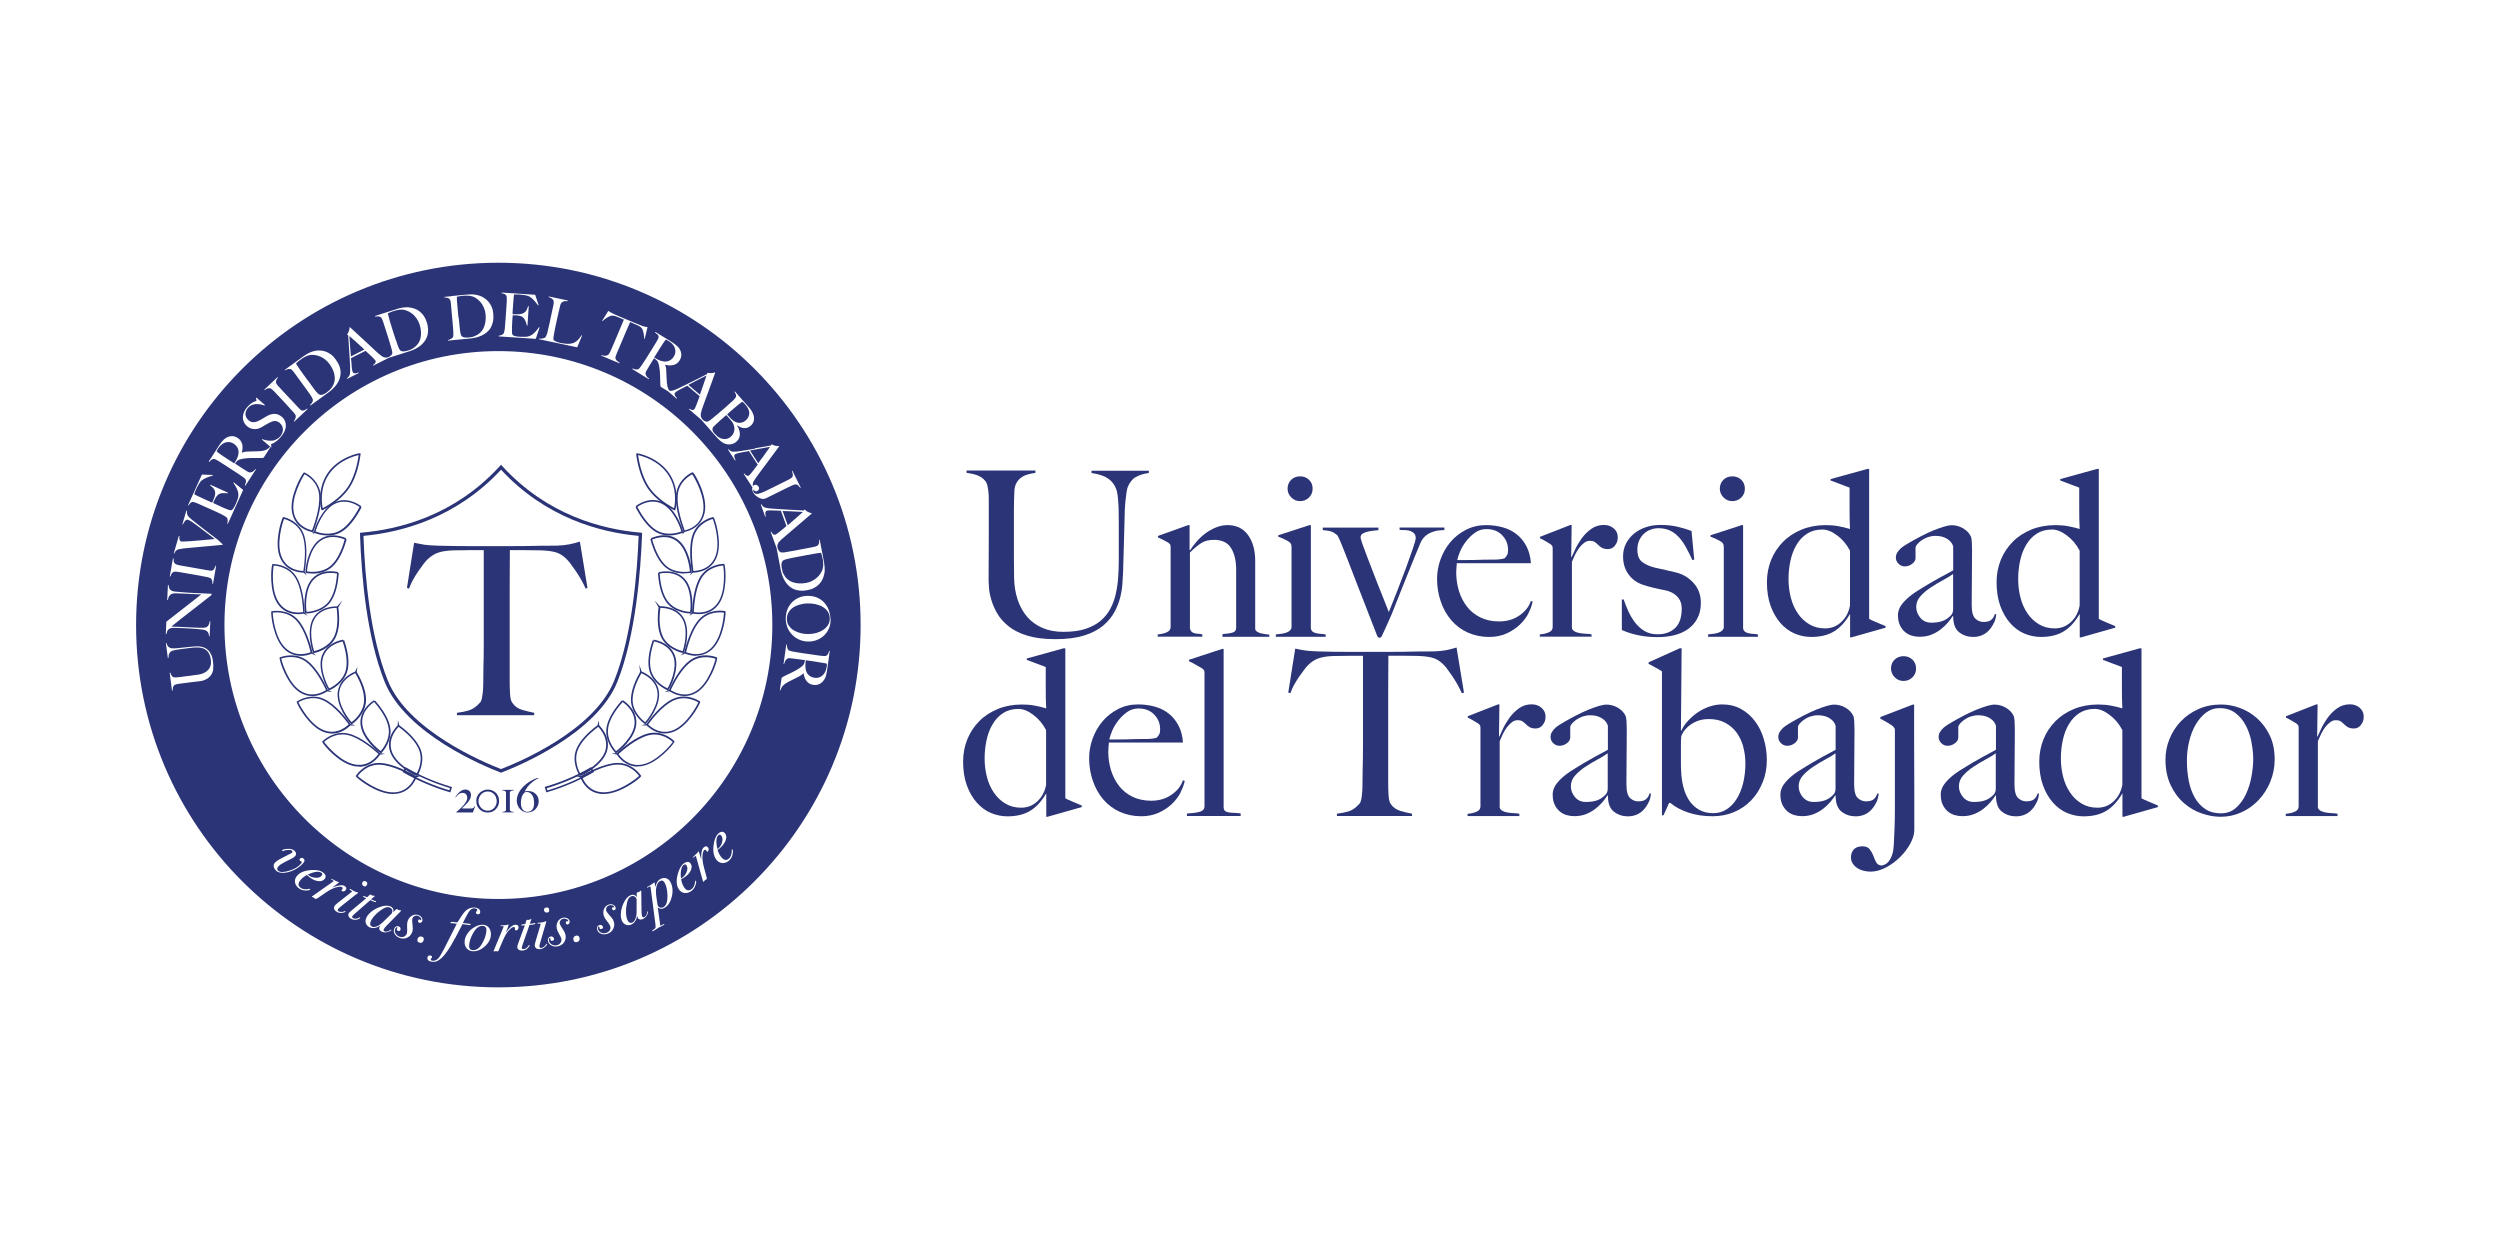 <?xml version="1.0" encoding="UTF-8"?>
<svg id="Capa_1" xmlns="http://www.w3.org/2000/svg" version="1.1" viewBox="0 0 283.46 141.73">
  <!-- Generator: Adobe Illustrator 29.6.1, SVG Export Plug-In . SVG Version: 2.1.1 Build 9)  -->
  <defs>
    <style>
      .st0 {
        fill: #2a3477;
      }
    </style>
  </defs>
  <path class="st0" d="M128.75,54.09c-.38.25-.67.62-.88,1.13-.05.12-.1.32-.14.6-.04.28-.08.6-.12.97-.04.37-.06.76-.08,1.17-.02.41-.03.82-.03,1.22-.02.75-.04,1.59-.07,2.52-.03.93-.06,1.97-.09,3.14-.02.33-.04.75-.07,1.26-.03.51-.11,1.04-.25,1.61-.14.57-.36,1.14-.67,1.7-.31.57-.74,1.08-1.3,1.55-.56.46-1.28.83-2.15,1.1-.87.27-1.95.41-3.22.41s-2.32-.13-3.18-.39c-.86-.26-1.58-.62-2.13-1.06-.56-.45-.99-.93-1.3-1.47-.31-.53-.53-1.06-.68-1.57-.15-.51-.24-.99-.26-1.41-.03-.43-.04-.75-.04-.96,0-.49,0-1.13.01-1.91,0-.79.01-1.66.01-2.62v-4.43c0-.31-.01-.61-.04-.88-.03-.27-.07-.51-.12-.73-.05-.22-.13-.39-.24-.51-.24-.3-.55-.51-.9-.64-.36-.13-.76-.22-1.22-.28v-.26h7.81v.26c-.24.04-.51.09-.79.16-.28.07-.53.18-.76.33-.23.15-.42.35-.58.62-.16.26-.24.59-.26,1-.02.45-.03.86-.04,1.2,0,.35-.01.69-.01,1.02v5.21c0,.4,0,.79.01,1.17,0,.38.01.77.01,1.19.02.93.16,1.77.42,2.53.26.76.63,1.41,1.1,1.94.47.53,1.05.94,1.73,1.23.68.29,1.46.43,2.33.43,1,0,1.84-.11,2.53-.34.69-.23,1.27-.54,1.73-.94.46-.4.83-.86,1.1-1.39.27-.52.47-1.08.6-1.68.13-.59.22-1.2.26-1.82.04-.62.07-1.23.07-1.82v-4.45c0-.35,0-.71-.01-1.07,0-.37-.02-.72-.04-1.05-.02-.33-.04-.64-.08-.93-.04-.29-.09-.52-.16-.69-.17-.49-.48-.89-.9-1.19-.43-.3-1.06-.52-1.9-.64v-.26h6.5v.26c-.65.09-1.16.25-1.53.5"/>
  <path class="st0" d="M138.61,72.19v-.29c.47-.04.85-.09,1.13-.17.28-.08.42-.26.42-.54v-6.6c0-1.01-.19-1.83-.58-2.45-.38-.62-1.03-.93-1.94-.93-.58,0-1.06.12-1.44.37-.38.24-.81.6-1.28,1.07v8.59c.03.17.1.3.18.38.09.08.19.14.31.17.12.04.26.06.42.07.16,0,.32.03.5.07v.26h-5.06v-.26c.4-.03.75-.11,1.03-.24s.43-.32.43-.6v-9.01c0-.14-.01-.24-.04-.31-.03-.07-.1-.15-.22-.24-.16-.09-.34-.19-.55-.3-.21-.11-.42-.21-.63-.3v-.16l3.43-1.23h.16v2.83l.05.03c.19-.3.43-.62.72-.96.29-.34.61-.65.98-.93.37-.28.77-.51,1.2-.69.43-.18.89-.28,1.36-.28,1.01,0,1.78.38,2.32,1.13.54.75.81,1.72.81,2.91v7.7c0,.12.06.23.17.31.11.09.25.15.41.2.16.04.33.08.51.1.18.03.35.05.51.07v.24h-5.32Z"/>
  <path class="st0" d="M144.66,72.19v-.26c.21-.02.42-.04.63-.07.21-.03.4-.07.56-.13.17-.06.3-.14.42-.25.11-.11.17-.24.17-.39v-8.98c0-.14-.01-.26-.04-.37-.03-.11-.1-.2-.22-.29-.16-.11-.34-.21-.56-.31-.22-.11-.45-.2-.69-.29v-.16l3.54-1.15h.16v11.71c.03.17.11.3.22.38.11.08.25.14.41.17.16.04.33.06.51.07s.36.03.54.07v.26h-5.63ZM148.42,56.41c-.27.27-.61.41-1.01.41s-.72-.14-1-.42c-.28-.28-.42-.61-.42-1s.14-.73.41-1c.27-.26.61-.39,1.01-.39s.74.13,1.01.39c.27.26.41.59.41,1s-.13.74-.41,1.01"/>
  <path class="st0" d="M163.12,60.14c-.25.03-.51.1-.77.2-.26.1-.51.24-.73.43-.23.19-.41.45-.55.76-.21.49-.45,1.07-.72,1.73-.27.66-.55,1.36-.85,2.1-.3.73-.59,1.47-.88,2.2-.29.73-.55,1.41-.8,2.02-.14.31-.26.58-.35.8-.1.22-.19.42-.28.62-.09.19-.17.38-.25.55-.08.18-.17.38-.28.6-.05.11-.14.16-.26.16-.07,0-.12-.02-.16-.07-.04-.04-.06-.08-.08-.12-.28-.72-.54-1.39-.79-2.03-.24-.64-.5-1.29-.76-1.96-.26-.67-.54-1.39-.84-2.16-.3-.77-.63-1.63-1-2.59-.05-.14-.13-.33-.22-.56-.1-.24-.2-.48-.3-.75-.1-.26-.21-.52-.31-.76-.11-.24-.2-.45-.29-.6-.11-.1-.27-.22-.48-.35-.22-.13-.62-.21-1.19-.25v-.29h6.31v.29c-.16.02-.35.04-.59.06-.24.03-.46.07-.67.12-.21.05-.39.13-.54.22-.15.1-.22.24-.22.43,0,.09.06.3.17.63.11.33.26.74.45,1.23.18.49.39,1.03.62,1.62.23.59.46,1.19.69,1.78.24.59.47,1.17.69,1.73.23.56.42,1.05.58,1.47.26-.65.57-1.41.92-2.31.35-.89.68-1.76,1-2.62.31-.86.58-1.61.8-2.25.22-.65.33-1.05.33-1.2,0-.24-.06-.43-.2-.56-.13-.13-.29-.22-.48-.28-.19-.05-.39-.08-.6-.08s-.39,0-.55-.03v-.26h5.08v.29c-.17,0-.39.02-.64.05"/>
  <path class="st0" d="M173.32,69.51c-.24.48-.58.92-1,1.32-.42.4-.92.73-1.51,1-.58.26-1.24.39-1.95.39-.89,0-1.7-.17-2.44-.5-.73-.33-1.36-.8-1.87-1.4-.52-.6-.91-1.31-1.19-2.12-.28-.81-.42-1.67-.42-2.58,0-.73.13-1.46.39-2.19.26-.72.63-1.38,1.11-1.95.48-.58,1.07-1.04,1.76-1.4.69-.36,1.45-.54,2.29-.54.68,0,1.32.09,1.93.26.6.17,1.13.44,1.57.8.45.36.81.81,1.09,1.35.28.54.45,1.18.5,1.91h-8.41c0,.14,0,.3-.03.48-.02.18-.03.37-.03.56,0,.73.11,1.44.31,2.11.21.67.52,1.27.92,1.78.4.52.91.92,1.52,1.22.61.3,1.32.45,2.12.45.87,0,1.64-.22,2.29-.67.65-.45,1.09-.99,1.3-1.64l.21.05c-.07.38-.23.82-.47,1.3M170.32,60.68c-.45-.46-1.04-.69-1.79-.69-.49,0-.93.14-1.32.43-.39.29-.73.62-1.02,1.01-.29.38-.51.77-.67,1.17-.16.39-.25.69-.29.9h1.07c.31,0,.62,0,.93-.01.31,0,.62-.02.96-.03.33,0,.7-.01,1.1-.01.26,0,.51,0,.73-.03.23-.02.43-.06.6-.13.12-.14.21-.27.28-.39.06-.12.09-.31.09-.55,0-.65-.22-1.2-.67-1.66"/>
  <path class="st0" d="M183.11,61.88c-.23.25-.49.38-.79.38-.28,0-.5-.05-.67-.14-.17-.1-.31-.2-.43-.33-.12-.12-.25-.23-.39-.33-.14-.1-.33-.14-.58-.14-.21,0-.42.07-.62.22-.2.15-.39.34-.56.56-.17.23-.33.48-.47.77-.14.29-.26.56-.37.83v7.54c.05.16.17.28.34.37.17.09.37.15.59.18.22.04.45.06.68.07.24,0,.44.03.62.07v.26h-5.87v-.26c.4-.03.75-.11,1.03-.24.29-.12.43-.32.43-.6v-8.85c0-.14-.01-.24-.04-.31-.03-.07-.1-.15-.22-.24-.16-.09-.34-.2-.55-.33-.21-.13-.42-.24-.63-.33v-.16l3.43-1.34h.16l-.05,3.64h.05c.09-.21.23-.51.42-.92.19-.4.44-.81.73-1.22.3-.41.65-.76,1.07-1.06.42-.3.9-.45,1.44-.45.44,0,.81.13,1.11.39.31.26.46.59.46,1s-.11.7-.34.96"/>
  <path class="st0" d="M192.45,70.13c-.27.5-.63.9-1.09,1.22-.45.31-.97.54-1.56.68-.59.14-1.2.21-1.85.21-.77,0-1.49-.07-2.17-.21-.68-.14-1.31-.34-1.89-.6v-3.46h.21c.14.42.31.86.52,1.32.21.46.46.89.76,1.28.3.39.65.72,1.07.97.42.25.91.38,1.49.38.83,0,1.5-.24,2-.72.5-.48.74-1.22.74-2.21,0-.54-.17-.99-.51-1.35-.34-.36-.8-.6-1.4-.72-.47-.09-.92-.18-1.36-.29-.44-.11-.83-.22-1.17-.34-.66-.23-1.2-.62-1.6-1.18-.41-.56-.61-1.23-.61-2.02,0-.54.11-1.03.34-1.47.23-.44.53-.81.92-1.13.38-.31.83-.55,1.34-.72.51-.17,1.05-.25,1.62-.25.73,0,1.38.07,1.94.2.56.13,1.09.29,1.6.48l.31,3.25-.21.05c-.24-.52-.49-1.01-.73-1.45-.24-.45-.52-.83-.81-1.15-.3-.32-.63-.57-1.01-.75-.38-.17-.81-.26-1.3-.26-.3,0-.59.05-.88.16-.29.1-.54.26-.76.46-.22.2-.4.45-.54.76-.14.31-.21.66-.21,1.06,0,.65.18,1.11.55,1.39.37.28.83.49,1.39.63.38.09.8.18,1.26.28.45.1.85.19,1.18.28.79.19,1.45.59,2,1.2.55.61.82,1.36.82,2.25,0,.68-.13,1.27-.41,1.77"/>
  <path class="st0" d="M193.67,72.19v-.26c.21-.02.42-.04.63-.07.21-.03.4-.07.56-.13.17-.06.3-.14.42-.25.11-.11.17-.24.17-.39v-8.98c0-.14-.01-.26-.04-.37-.03-.11-.1-.2-.22-.29-.16-.11-.34-.21-.56-.31-.22-.11-.45-.2-.69-.29v-.16l3.54-1.15h.16v11.71c.03.17.11.3.22.38.11.08.25.14.41.17.16.04.33.06.51.07.18,0,.36.03.54.07v.26h-5.63ZM197.43,56.41c-.27.27-.61.41-1.01.41s-.72-.14-1-.42c-.28-.28-.42-.61-.42-1s.14-.73.41-1c.27-.26.61-.39,1.01-.39s.74.13,1.01.39.41.59.41,1-.13.74-.41,1.01"/>
  <path class="st0" d="M209.93,72.27h-.16v-2.62h-.03c-.51.87-1.1,1.52-1.79,1.94-.69.42-1.55.63-2.58.63-.65,0-1.27-.13-1.87-.38-.6-.25-1.14-.65-1.61-1.18-.47-.53-.85-1.19-1.13-1.96-.28-.78-.42-1.67-.42-2.68,0-.91.16-1.75.48-2.54.32-.79.78-1.47,1.36-2.06s1.29-1.04,2.11-1.38c.82-.33,1.73-.5,2.72-.5.52,0,1.02.04,1.48.13.46.09.89.19,1.27.31-.02-.26-.03-.62-.04-1.07,0-.45-.01-.92-.01-1.39v-2.23l-2.15-.81v-.16l4.16-1.15h.21v17c.14.09.4.21.79.37.38.16.74.31,1.07.45v.18l-3.88,1.1ZM209.75,62.42c-.38-.72-.87-1.29-1.47-1.73-.59-.44-1.14-.65-1.65-.65-.68,0-1.26.16-1.74.47-.48.31-.88.73-1.19,1.26-.31.52-.55,1.13-.69,1.81-.15.68-.22,1.38-.22,2.1s.09,1.41.26,2.08c.17.67.44,1.27.79,1.78.35.52.78.93,1.3,1.24.52.31,1.11.47,1.79.47.72,0,1.33-.24,1.85-.73.52-.49.84-1.11.98-1.86v-6.23Z"/>
  <path class="st0" d="M226.09,70.59c-.14.31-.32.6-.55.85-.23.25-.49.45-.8.58-.31.13-.64.2-1.01.2-.59,0-1.12-.17-1.58-.52-.46-.35-.69-.96-.69-1.83l-.05-.03c-.14.23-.33.48-.56.76-.24.28-.52.54-.84.79-.32.24-.68.44-1.07.59-.39.15-.82.22-1.3.22-.28,0-.56-.04-.85-.12-.29-.08-.55-.22-.79-.42-.24-.2-.43-.46-.58-.77-.15-.31-.22-.7-.22-1.15,0-.49.2-.96.59-1.41.39-.45.88-.86,1.45-1.23.58-.37,1.09-.68,1.53-.94.45-.26.83-.48,1.17-.67.33-.18.62-.34.88-.47.25-.13.47-.25.64-.35v-2.7s-.03-.12-.09-.25c-.06-.13-.17-.27-.31-.41-.15-.14-.35-.27-.62-.38-.26-.11-.6-.17-1.02-.17-.28,0-.55.05-.83.14-.27.1-.51.22-.72.37-.21.15-.38.3-.5.45-.12.15-.18.28-.18.38v1.18c0,.24-.13.46-.38.65-.25.19-.53.29-.83.29-.28,0-.52-.1-.72-.3-.2-.2-.3-.43-.3-.69,0-.21.05-.4.16-.58.11-.17.24-.33.39-.47.16-.14.33-.26.51-.37.18-.1.34-.2.48-.29.45-.26.92-.51,1.39-.76.47-.24.92-.45,1.35-.63.43-.17.82-.31,1.18-.42.36-.1.65-.16.88-.16.45,0,.88.12,1.28.35.4.24.69.53.86.88.07.12.11.34.13.64.02.31.03.61.03.9,0,.63,0,1.2-.01,1.7,0,.51-.01,1-.01,1.47s0,.96-.01,1.45c0,.5-.01,1.04-.01,1.64,0,.79.14,1.31.41,1.56.27.25.58.38.93.38.4,0,.7-.08.89-.25.19-.17.32-.38.39-.64h.16c-.02.33-.1.65-.24.97M221.46,65.07c-.31.23-.71.47-1.18.72-.47.25-.93.53-1.38.83-.45.3-.83.62-1.15.98-.32.36-.48.76-.48,1.22s.16.86.47,1.23c.31.37.72.55,1.23.55.45,0,.86-.05,1.2-.16.35-.11.67-.31.97-.6.21-.19.31-.44.31-.73v-4.03Z"/>
  <path class="st0" d="M235.97,72.27h-.16v-2.62h-.03c-.51.87-1.1,1.52-1.79,1.94-.69.42-1.55.63-2.58.63-.65,0-1.27-.13-1.87-.38-.6-.25-1.14-.65-1.61-1.18-.47-.53-.85-1.19-1.13-1.96-.28-.78-.42-1.67-.42-2.68,0-.91.16-1.75.48-2.54.32-.79.78-1.47,1.36-2.06s1.29-1.04,2.11-1.38c.82-.33,1.73-.5,2.72-.5.52,0,1.02.04,1.48.13.46.09.89.19,1.27.31-.02-.26-.03-.62-.04-1.07,0-.45-.01-.92-.01-1.39v-2.23l-2.15-.81v-.16l4.16-1.15h.21v17c.14.09.4.21.79.37.38.16.74.31,1.07.45v.18l-3.88,1.1ZM235.79,62.42c-.38-.72-.87-1.29-1.47-1.73-.59-.44-1.14-.65-1.65-.65-.68,0-1.26.16-1.74.47-.48.31-.88.73-1.19,1.26-.31.52-.55,1.13-.69,1.81-.15.68-.22,1.38-.22,2.1s.09,1.41.26,2.08c.17.67.44,1.27.79,1.78.35.52.78.93,1.3,1.24.51.31,1.11.47,1.79.47.72,0,1.33-.24,1.85-.73.52-.49.84-1.11.98-1.86v-6.23Z"/>
  <path class="st0" d="M118.79,92.61h-.16v-2.62h-.03c-.51.87-1.1,1.52-1.79,1.94-.69.42-1.55.63-2.58.63-.65,0-1.27-.13-1.87-.38-.6-.25-1.14-.65-1.61-1.18-.47-.53-.85-1.19-1.13-1.96-.28-.78-.42-1.67-.42-2.68,0-.91.16-1.75.48-2.54.32-.79.78-1.47,1.36-2.06s1.29-1.04,2.11-1.38c.82-.33,1.73-.5,2.72-.5.52,0,1.02.04,1.48.13.46.09.89.19,1.27.31-.02-.26-.03-.62-.04-1.07,0-.45-.01-.92-.01-1.39v-2.23l-2.15-.81v-.16l4.16-1.15h.21v17c.14.09.4.21.79.37.38.16.74.31,1.07.45v.18l-3.88,1.1ZM118.6,82.76c-.38-.72-.87-1.29-1.47-1.73-.59-.44-1.14-.65-1.65-.65-.68,0-1.26.16-1.74.47-.48.31-.88.73-1.19,1.26-.31.52-.55,1.13-.69,1.81-.15.68-.22,1.38-.22,2.09s.09,1.41.26,2.08c.17.67.44,1.27.79,1.78.35.52.78.93,1.3,1.24.51.31,1.11.47,1.79.47.72,0,1.33-.24,1.85-.73.52-.49.84-1.11.98-1.86v-6.23Z"/>
  <path class="st0" d="M133.87,89.84c-.24.48-.58.92-1,1.32-.42.4-.92.73-1.51,1-.58.26-1.24.39-1.95.39-.89,0-1.7-.17-2.44-.5-.73-.33-1.36-.8-1.87-1.4-.52-.6-.91-1.31-1.19-2.12-.28-.81-.42-1.67-.42-2.58,0-.73.13-1.46.39-2.19.26-.72.63-1.38,1.11-1.95.48-.58,1.07-1.04,1.76-1.4.69-.36,1.45-.54,2.29-.54.68,0,1.32.09,1.93.26.6.17,1.13.44,1.57.8.45.36.81.81,1.09,1.35.28.54.45,1.18.5,1.91h-8.41c0,.14,0,.3-.03.48-.02.18-.03.37-.03.56,0,.73.11,1.44.31,2.11.21.67.52,1.27.92,1.78.4.52.91.92,1.52,1.22.61.3,1.32.45,2.12.45.87,0,1.64-.22,2.29-.67.65-.45,1.09-.99,1.3-1.64l.21.05c-.07.38-.23.82-.47,1.3M130.87,81.02c-.45-.46-1.04-.69-1.79-.69-.49,0-.93.14-1.32.43-.39.29-.73.62-1.02,1.01-.29.38-.51.77-.67,1.17-.16.39-.25.69-.29.9h1.07c.31,0,.62,0,.93-.01.31,0,.62-.02.96-.03.33,0,.7-.01,1.1-.01.26,0,.51,0,.73-.03.23-.02.43-.06.6-.13.12-.14.21-.27.28-.39.06-.12.09-.31.09-.55,0-.65-.22-1.2-.67-1.66"/>
  <path class="st0" d="M134.58,92.53v-.29c.8-.05,1.34-.13,1.6-.25.26-.11.39-.31.39-.59v-15.06c0-.14-.01-.24-.04-.31-.03-.07-.1-.15-.22-.24-.16-.09-.39-.22-.71-.41-.31-.18-.58-.32-.79-.41v-.16l3.75-1.23h.18v17.94c0,.17.04.31.12.39.08.09.2.15.35.18.16.04.36.06.6.07.24,0,.53.03.86.07v.29h-6.1Z"/>
  <path class="st0" d="M165.75,78.59c-.14-.31-.31-.64-.5-.98-.19-.34-.39-.66-.59-.96-.2-.3-.4-.57-.59-.83-.19-.25-.36-.44-.5-.56-.37-.35-.76-.58-1.19-.69-.43-.11-.97-.18-1.64-.2-.33,0-.62,0-.86-.01s-.49-.01-.73-.01h-1.73c0,.44,0,1.03-.01,1.78,0,.75-.01,1.54-.01,2.36v10.24c0,.51.01.99.04,1.45.03.46.11.79.25.98.26.38.63.65,1.11.79.48.14.91.24,1.3.31v.26h-8.51v-.26c.45-.05.89-.14,1.31-.26.42-.12.83-.41,1.23-.86.09-.09.15-.23.2-.43.04-.2.08-.43.1-.68.03-.25.04-.53.05-.82,0-.3.01-.58.01-.86,0-.24,0-.57.01-.97,0-.4.02-.85.03-1.34,0-.49.01-1,.01-1.52v-10.16h-1.73c-.23,0-.47,0-.72.01-.25,0-.55.01-.88.01-.66.02-1.21.1-1.64.24-.43.14-.83.38-1.19.73-.14.12-.3.31-.48.55-.18.24-.38.51-.58.8-.2.29-.39.6-.58.93-.18.33-.33.65-.43.97l-.24-.08.79-4.98c.4.09.77.16,1.11.21s.83.09,1.48.11c.66.02,1.26.03,1.78.04.52,0,1.03.01,1.52.01h4.98c.52,0,1.03,0,1.52-.01.49,0,1-.02,1.52-.03.52,0,1.12-.01,1.78-.01.58-.02,1.05-.07,1.43-.14.38-.08.76-.18,1.17-.3l.84,5.11-.24.08Z"/>
  <path class="st0" d="M174.92,82.22c-.23.25-.49.38-.79.38-.28,0-.5-.05-.67-.14-.17-.1-.31-.2-.43-.33-.12-.12-.25-.23-.39-.33-.14-.1-.33-.14-.58-.14-.21,0-.42.07-.62.22-.2.15-.39.34-.56.56-.17.23-.33.48-.47.77-.14.29-.26.56-.37.83v7.54c.05.16.17.28.34.37.17.09.37.15.59.18.22.04.45.06.68.07.24,0,.44.03.62.07v.26h-5.87v-.26c.4-.03.75-.11,1.03-.24.29-.12.43-.32.43-.6v-8.85c0-.14-.01-.24-.04-.31-.03-.07-.1-.15-.22-.24-.16-.09-.34-.2-.55-.33-.21-.13-.42-.24-.63-.33v-.16l3.43-1.34h.16l-.05,3.64h.05c.09-.21.23-.51.42-.92.19-.4.44-.81.73-1.22.3-.41.65-.76,1.07-1.06.42-.3.9-.45,1.44-.45.44,0,.81.13,1.11.39s.46.59.46,1-.11.7-.34.96"/>
  <path class="st0" d="M186.94,90.93c-.14.31-.32.6-.55.85-.23.25-.49.45-.8.58-.31.13-.64.2-1.01.2-.59,0-1.12-.17-1.58-.52-.46-.35-.69-.96-.69-1.83l-.05-.03c-.14.23-.33.48-.56.76-.24.28-.52.54-.84.79-.32.24-.68.44-1.07.59-.39.15-.82.22-1.3.22-.28,0-.56-.04-.85-.12-.29-.08-.55-.22-.79-.42-.24-.2-.43-.46-.58-.77-.15-.31-.22-.7-.22-1.15,0-.49.2-.96.59-1.41.39-.45.88-.86,1.45-1.23.58-.37,1.09-.68,1.53-.94.45-.26.83-.48,1.17-.67.33-.18.62-.34.88-.47.25-.13.47-.25.64-.35v-2.7s-.03-.12-.09-.25c-.06-.13-.17-.27-.31-.41-.15-.14-.35-.27-.62-.38-.26-.11-.6-.17-1.02-.17-.28,0-.55.05-.83.14-.27.1-.51.22-.72.37-.21.15-.38.3-.5.45-.12.15-.18.28-.18.38v1.18c0,.24-.13.46-.38.65-.25.19-.53.29-.83.29-.28,0-.52-.1-.72-.3-.2-.2-.3-.43-.3-.69,0-.21.05-.4.16-.58.11-.17.24-.33.39-.47.16-.14.33-.26.51-.37.18-.1.34-.2.48-.29.45-.26.92-.52,1.39-.76.47-.24.92-.45,1.35-.63.43-.17.82-.31,1.18-.42.36-.1.65-.16.88-.16.45,0,.88.12,1.28.35.4.24.69.53.86.88.07.12.11.34.13.64.02.31.03.61.03.9,0,.63,0,1.2-.01,1.7,0,.51-.01,1-.01,1.47s0,.96-.01,1.45c0,.5-.01,1.04-.01,1.64,0,.79.14,1.31.41,1.56.27.25.58.38.93.38.4,0,.7-.08.89-.25.19-.17.32-.38.39-.64h.16c-.02.33-.1.65-.24.97M182.3,85.4c-.31.23-.71.47-1.18.72-.47.25-.93.53-1.38.83-.45.3-.83.62-1.15.98-.32.36-.48.76-.48,1.22s.16.86.47,1.23c.31.37.72.55,1.23.55.45,0,.86-.05,1.2-.16.35-.11.67-.31.97-.6.21-.19.31-.44.31-.73v-4.03Z"/>
  <path class="st0" d="M199.86,88.69c-.31.78-.73,1.45-1.28,2.03-.55.58-1.2,1.03-1.95,1.35-.75.32-1.57.48-2.46.48-1,0-1.9-.14-2.72-.41-.82-.27-1.51-.64-2.07-1.11h-.13l-.63,1.41h-.18v-16.32c-.16-.1-.38-.24-.66-.39-.28-.16-.57-.31-.86-.47v-.16l3.54-1.6h.21l-.08,9.32.05.03c.16-.37.39-.72.71-1.07.31-.35.67-.67,1.08-.96.41-.29.86-.52,1.35-.69.49-.17.98-.26,1.46-.26.82,0,1.54.17,2.17.52.63.35,1.16.82,1.59,1.4.44.58.77,1.26.99,2.02.23.76.34,1.55.34,2.37,0,.89-.15,1.72-.46,2.5M197.66,84.66c-.17-.6-.42-1.13-.76-1.6-.34-.46-.77-.83-1.29-1.11-.52-.28-1.14-.42-1.85-.42-.54,0-1,.09-1.4.26-.39.17-.71.38-.97.6-.25.23-.44.45-.57.68-.13.23-.2.39-.2.5-.02.21-.03.52-.03.92v1.99c0,.33,0,.66.03,1,.02.58.1,1.15.24,1.72s.35,1.07.64,1.52c.29.45.66.8,1.11,1.07.45.27,1,.41,1.64.41.56,0,1.06-.14,1.5-.42.44-.28.83-.67,1.15-1.18.32-.51.57-1.1.74-1.79s.26-1.44.26-2.24c0-.66-.08-1.3-.25-1.9"/>
  <path class="st0" d="M212.76,90.93c-.14.31-.32.6-.55.85-.23.25-.49.45-.8.58-.31.13-.64.2-1.01.2-.59,0-1.12-.17-1.58-.52-.46-.35-.69-.96-.69-1.83l-.05-.03c-.14.23-.33.48-.56.76-.24.28-.52.54-.84.79-.32.24-.68.44-1.07.59s-.82.22-1.3.22c-.28,0-.56-.04-.85-.12-.29-.08-.55-.22-.79-.42-.24-.2-.43-.46-.58-.77-.15-.31-.22-.7-.22-1.15,0-.49.2-.96.59-1.41.39-.45.88-.86,1.45-1.23.58-.37,1.09-.68,1.53-.94.45-.26.83-.48,1.17-.67.33-.18.62-.34.88-.47.25-.13.47-.25.64-.35v-2.7s-.03-.12-.09-.25c-.06-.13-.17-.27-.31-.41-.15-.14-.35-.27-.62-.38-.26-.11-.6-.17-1.02-.17-.28,0-.55.05-.83.14s-.51.22-.72.37c-.21.15-.38.3-.5.45-.12.15-.18.28-.18.38v1.18c0,.24-.13.46-.38.65-.25.19-.53.29-.83.29-.28,0-.52-.1-.72-.3-.2-.2-.3-.43-.3-.69,0-.21.05-.4.16-.58.11-.17.24-.33.39-.47.16-.14.33-.26.51-.37.18-.1.34-.2.48-.29.45-.26.92-.52,1.39-.76.47-.24.92-.45,1.35-.63.43-.17.82-.31,1.18-.42.36-.1.65-.16.88-.16.45,0,.88.12,1.28.35.4.24.69.53.86.88.07.12.11.34.13.64.02.31.03.61.03.9,0,.63,0,1.2-.01,1.7,0,.51-.01,1-.01,1.47s0,.96-.01,1.45c0,.5-.01,1.04-.01,1.64,0,.79.14,1.31.41,1.56.27.25.58.38.93.38.4,0,.7-.08.89-.25.19-.17.32-.38.39-.64h.16c-.02.33-.1.65-.24.97M208.13,85.4c-.31.23-.71.47-1.18.72-.47.25-.93.53-1.38.83-.45.3-.83.62-1.15.98-.32.36-.48.76-.48,1.22s.16.86.47,1.23c.31.37.72.55,1.23.55.45,0,.86-.05,1.2-.16.35-.11.67-.31.97-.6.21-.19.31-.44.31-.73v-4.03Z"/>
  <path class="st0" d="M216.61,95.63c-.3.55-.68,1.06-1.15,1.53-.47.47-1.01.87-1.61,1.19-.6.32-1.19.48-1.77.48-.26,0-.52-.04-.79-.1-.26-.07-.5-.17-.71-.31-.21-.14-.38-.31-.51-.51-.13-.2-.2-.43-.2-.69,0-.38.11-.69.33-.92.22-.23.55-.34.98-.34.37,0,.64.11.81.33.17.22.31.46.41.73.1.27.21.52.33.75.12.23.33.35.63.37.33-.07.59-.22.77-.45.18-.23.32-.5.42-.81.1-.31.15-.65.17-1.01.02-.36.03-.7.05-1.03.03-.68.06-1.34.07-1.99,0-.65.01-1.13.01-1.47v-8.51c0-.14-.01-.24-.04-.3-.03-.06-.1-.14-.22-.25-.14-.12-.35-.26-.64-.42-.29-.16-.54-.3-.75-.42v-.18l3.67-1.41h.16v3.9c0,.94,0,1.95.01,3.01,0,1.07.01,2.1.01,3.09v4.24c0,.45-.15.96-.45,1.51M216.84,76.8c-.27.27-.61.41-1.01.41s-.72-.14-1-.42c-.28-.28-.42-.61-.42-1s.13-.73.41-1c.27-.26.61-.39,1.01-.39s.74.13,1.01.39.41.59.41,1-.13.74-.41,1.01"/>
  <path class="st0" d="M230.94,90.93c-.14.31-.32.6-.55.85-.23.25-.49.45-.8.58-.31.13-.64.2-1.01.2-.59,0-1.12-.17-1.58-.52-.46-.35-.69-.96-.69-1.83l-.05-.03c-.14.23-.33.48-.56.76-.24.28-.52.54-.84.79-.32.24-.68.44-1.07.59s-.82.22-1.3.22c-.28,0-.56-.04-.85-.12-.29-.08-.55-.22-.79-.42-.24-.2-.43-.46-.58-.77-.15-.31-.22-.7-.22-1.15,0-.49.2-.96.59-1.41.39-.45.88-.86,1.45-1.23.58-.37,1.09-.68,1.53-.94.45-.26.83-.48,1.17-.67.33-.18.62-.34.88-.47.25-.13.47-.25.64-.35v-2.7s-.03-.12-.09-.25c-.06-.13-.17-.27-.31-.41-.15-.14-.35-.27-.62-.38-.26-.11-.6-.17-1.02-.17-.28,0-.55.05-.83.14s-.51.22-.72.37c-.21.15-.38.3-.5.45-.12.15-.18.28-.18.38v1.18c0,.24-.13.46-.38.65-.25.19-.53.29-.83.29-.28,0-.52-.1-.72-.3-.2-.2-.3-.43-.3-.69,0-.21.05-.4.16-.58.11-.17.24-.33.39-.47.16-.14.33-.26.51-.37.18-.1.34-.2.48-.29.45-.26.92-.52,1.39-.76.47-.24.92-.45,1.35-.63.43-.17.82-.31,1.18-.42.36-.1.65-.16.88-.16.45,0,.88.12,1.28.35.4.24.69.53.86.88.07.12.11.34.13.64.02.31.03.61.03.9,0,.63,0,1.2-.01,1.7,0,.51-.01,1-.01,1.47s0,.96-.01,1.45c0,.5-.01,1.04-.01,1.64,0,.79.14,1.31.41,1.56.27.25.58.38.93.38.4,0,.7-.08.89-.25.19-.17.32-.38.39-.64h.16c-.02.33-.1.65-.24.97M226.3,85.4c-.31.23-.71.47-1.18.72-.47.25-.93.53-1.38.83-.45.3-.83.62-1.15.98-.32.36-.48.76-.48,1.22s.16.86.47,1.23c.31.37.72.55,1.23.55.45,0,.86-.05,1.2-.16.35-.11.67-.31.97-.6.21-.19.31-.44.31-.73v-4.03Z"/>
  <path class="st0" d="M240.81,92.61h-.16v-2.62h-.03c-.51.87-1.1,1.52-1.79,1.94-.69.42-1.55.63-2.58.63-.65,0-1.27-.13-1.87-.38-.6-.25-1.14-.65-1.61-1.18-.47-.53-.85-1.19-1.13-1.96-.28-.78-.42-1.67-.42-2.68,0-.91.16-1.75.48-2.54.32-.79.78-1.47,1.36-2.06.58-.58,1.29-1.04,2.11-1.38.82-.33,1.73-.5,2.72-.5.52,0,1.02.04,1.48.13.46.09.89.19,1.27.31-.02-.26-.03-.62-.04-1.07,0-.45-.01-.92-.01-1.39v-2.23l-2.15-.81v-.16l4.16-1.15h.21v17c.14.09.4.21.79.37.38.16.74.31,1.07.45v.18l-3.88,1.1ZM240.63,82.76c-.38-.72-.87-1.29-1.47-1.73-.59-.44-1.14-.65-1.65-.65-.68,0-1.26.16-1.74.47-.48.31-.88.73-1.19,1.26-.31.52-.55,1.13-.69,1.81-.15.68-.22,1.38-.22,2.09s.09,1.41.26,2.08.44,1.27.79,1.78c.35.52.78.93,1.3,1.24.51.31,1.11.47,1.79.47.72,0,1.33-.24,1.85-.73.52-.49.84-1.11.98-1.86v-6.23Z"/>
  <path class="st0" d="M257.42,88.64c-.33.79-.78,1.49-1.34,2.08-.56.59-1.21,1.06-1.95,1.39-.74.33-1.52.5-2.34.5-.68,0-1.39-.12-2.12-.37-.73-.24-1.41-.63-2.03-1.17-.62-.53-1.13-1.21-1.52-2.04-.39-.83-.59-1.8-.59-2.92,0-.8.15-1.58.46-2.33.3-.75.73-1.41,1.28-1.99.55-.58,1.21-1.04,1.99-1.39.78-.35,1.64-.52,2.58-.52.7,0,1.41.13,2.12.39.72.26,1.37.65,1.95,1.17.58.52,1.07,1.16,1.44,1.94.38.78.56,1.69.56,2.74,0,.89-.17,1.73-.5,2.53M255.29,84.17c-.13-.68-.34-1.31-.64-1.89-.3-.58-.69-1.05-1.18-1.43-.49-.37-1.09-.56-1.81-.56-.58,0-1.09.18-1.55.52-.45.35-.84.81-1.17,1.37-.32.57-.57,1.21-.73,1.91-.17.71-.25,1.43-.25,2.16,0,.8.07,1.56.21,2.28.14.72.37,1.35.68,1.9.31.55.72.99,1.2,1.31.49.32,1.07.48,1.75.48s1.25-.2,1.72-.62c.46-.41.84-.92,1.13-1.54.29-.62.5-1.29.63-2,.13-.72.2-1.38.2-1.99s-.07-1.23-.2-1.91"/>
  <path class="st0" d="M267.69,82.22c-.23.25-.49.38-.79.38-.28,0-.5-.05-.67-.14-.17-.1-.31-.2-.43-.33-.12-.12-.25-.23-.39-.33-.14-.1-.33-.14-.58-.14-.21,0-.42.07-.62.22-.2.15-.39.34-.56.56-.17.23-.33.48-.47.77-.14.29-.26.56-.37.83v7.54c.05.16.17.28.34.37.17.09.37.15.59.18.22.04.45.06.68.07.24,0,.44.03.62.07v.26h-5.87v-.26c.4-.03.75-.11,1.03-.24.29-.12.43-.32.43-.6v-8.85c0-.14-.01-.24-.04-.31-.03-.07-.1-.15-.22-.24-.16-.09-.34-.2-.55-.33-.21-.13-.42-.24-.63-.33v-.16l3.43-1.34h.16l-.05,3.64h.05c.09-.21.23-.51.42-.92.19-.4.44-.81.73-1.22.3-.41.65-.76,1.07-1.06.42-.3.9-.45,1.44-.45.44,0,.81.13,1.11.39s.46.59.46,1-.11.7-.34.96"/>
  <g>
    <path class="st0" d="M34.91,43.14c.17.24.33.46.47.65.14.19.26.35.35.47.04.05.08.11.13.16.05.06.1.11.15.16.05.05.1.1.15.13.05.03.09.05.13.06.13.02.26,0,.39-.06.13-.06.24-.13.34-.2.09-.07.19-.14.28-.22.09-.08.17-.17.24-.25.32-.41.46-.85.41-1.33-.04-.48-.24-.96-.6-1.45-.16-.22-.34-.4-.56-.56-.22-.16-.44-.27-.68-.35-.24-.08-.48-.12-.73-.11-.25,0-.48.06-.7.17-.09.04-.18.09-.27.14-.1.06-.21.13-.34.23-.04.03-.09.07-.14.11-.05.04-.1.08-.15.12-.05.04-.09.08-.13.12-.04.04-.07.07-.09.09.11.2.29.46.51.78.23.32.5.71.83,1.15Z"/>
    <path class="st0" d="M54.72,104.98c-.38-.02-.73.23-1.04.76-.3.51-.46.99-.49,1.45-.02.34.12.53.43.54.39.02.72-.21,1.01-.69.32-.54.5-1.05.52-1.52.02-.35-.13-.53-.44-.55Z"/>
    <path class="st0" d="M39.67,38.93c.01.2.03.42.05.67.02.25.04.52.07.81l1.53-.78c-.16-.15-.33-.3-.49-.45-.17-.15-.33-.29-.48-.43-.15-.14-.29-.26-.42-.37-.13-.11-.23-.21-.32-.28,0,.07,0,.17.02.31.01.14.02.31.04.51Z"/>
    <path class="st0" d="M24.67,51.28s.06.05.11.08c.05.03.11.08.2.14.13.09.28.19.45.31.17.11.33.22.49.32s.3.19.42.27c.12.08.19.12.22.14.1-.16.19-.31.27-.46.08-.15.13-.3.17-.45.04-.15.06-.29.05-.42,0-.13-.04-.25-.08-.36-.05-.11-.11-.21-.19-.3-.08-.09-.17-.17-.28-.24-.19-.13-.4-.19-.61-.19-.21,0-.42.06-.63.19-.1.07-.2.14-.28.23-.09.09-.16.19-.24.3-.05.08-.09.15-.12.2-.03.05-.05.09-.06.12.02.02.04.04.05.05.01.02.04.03.06.05Z"/>
    <path class="st0" d="M44.45,103.5c.05-.13.05-.26,0-.37-.05-.11-.14-.19-.26-.24-.22-.08-.47-.03-.76.15-.34.2-.63.44-.89.71-.26.27-.43.52-.52.76-.11.29-.04.48.2.57.14.05.32.03.53-.06.22-.09.42-.23.62-.42l.91-.89c.1-.1.16-.17.18-.22Z"/>
    <path class="st0" d="M35.78,99.53c.33.02.57-.07.71-.27.08-.12.07-.22-.05-.3-.12-.09-.27-.12-.45-.12-.33.02-.7.13-1.1.33.04.04.09.07.15.11.21.15.46.23.75.24Z"/>
    <path class="st0" d="M52.01,36.01c.03.29.05.56.08.8.02.24.04.43.06.58,0,.06.02.13.03.21.01.07.03.15.04.22.02.07.04.13.06.19.03.05.05.09.08.12.1.08.22.13.36.14.14.01.28.01.4,0,.11-.01.23-.03.35-.05.12-.02.23-.06.33-.1.48-.19.83-.5,1.03-.93.21-.43.28-.95.23-1.55-.03-.27-.09-.52-.2-.77-.11-.24-.24-.46-.41-.65-.17-.19-.36-.35-.57-.47-.21-.12-.44-.19-.69-.21-.09-.01-.2-.01-.31-.02-.11,0-.25,0-.41.02-.06,0-.11.01-.18.02-.06,0-.13.02-.19.03-.06.01-.12.02-.17.03-.05,0-.09.02-.13.03,0,.23.01.54.05.93.03.4.07.86.13,1.41Z"/>
    <path class="st0" d="M44.89,38.55c.07.23.13.41.19.56.02.06.04.13.07.2.03.07.06.14.09.2.03.06.06.12.1.17.04.05.07.08.11.1.12.06.24.08.39.06.14-.02.27-.05.39-.08.11-.03.22-.08.33-.12.11-.05.21-.1.31-.17.43-.29.7-.66.81-1.13.11-.47.07-.99-.11-1.56-.08-.25-.2-.49-.36-.71-.16-.22-.33-.4-.54-.55-.2-.15-.42-.26-.66-.34s-.47-.09-.72-.06c-.09.01-.19.03-.3.05-.11.02-.24.06-.39.11-.05.02-.11.04-.17.06-.06.02-.12.05-.18.07-.06.03-.11.05-.16.07-.05.02-.09.04-.12.06.05.22.13.52.24.9s.26.83.42,1.35c.09.28.17.54.25.77Z"/>
    <path class="st0" d="M74.31,40.31c-.07.12-.12.19-.14.22.16.1.31.19.46.26.15.07.3.13.46.16.15.04.29.05.42.04.13-.01.25-.04.36-.09.11-.05.21-.11.3-.19.09-.08.16-.17.23-.28.12-.2.18-.4.18-.61,0-.21-.07-.42-.2-.63-.07-.1-.15-.19-.24-.28-.09-.08-.19-.16-.31-.23-.08-.05-.15-.09-.2-.12-.05-.03-.09-.05-.12-.06-.02.02-.03.04-.05.05-.01.02-.03.04-.05.06-.02.03-.04.06-.08.11-.03.05-.08.12-.14.2-.09.13-.19.29-.3.46-.11.17-.21.34-.31.5-.1.16-.19.3-.26.42Z"/>
    <path class="st0" d="M88.7,64.75c.03.12.08.23.13.32.23.46.58.77,1.03.94.45.16.97.19,1.57.08.26-.05.51-.14.74-.27.23-.13.44-.29.61-.47.17-.18.31-.39.41-.61.1-.23.15-.46.15-.7,0-.09,0-.2-.01-.31,0-.11-.03-.25-.06-.4-.01-.05-.02-.11-.04-.18-.01-.06-.03-.12-.05-.18-.02-.06-.03-.12-.05-.17-.01-.05-.03-.09-.04-.12-.23.02-.53.06-.92.13-.39.07-.85.16-1.39.26-.29.05-.55.11-.79.15-.23.05-.43.08-.57.12-.06.01-.13.03-.21.05-.07.02-.14.04-.21.06-.07.02-.13.05-.18.08-.05.03-.09.06-.11.1-.07.11-.11.23-.11.38,0,.14.01.28.04.4.02.11.05.23.08.35Z"/>
    <path class="st0" d="M86.37,51.99c.13-.18.25-.35.37-.52.12-.17.23-.32.33-.46.1-.14.18-.25.24-.34-.07,0-.17.03-.3.05-.14.03-.3.06-.5.09-.2.03-.42.08-.67.12-.25.05-.51.1-.8.15l.93,1.44c.13-.18.26-.36.39-.54Z"/>
    <path class="st0" d="M89.55,57.97c-.25,0-.52-.02-.82-.03l.59,1.62c.17-.14.34-.29.5-.44.17-.15.33-.29.48-.42.15-.14.29-.26.42-.37.13-.11.23-.21.31-.28-.07,0-.17-.01-.31-.02-.14,0-.31-.01-.51-.03-.2-.01-.43-.02-.68-.03Z"/>
    <path class="st0" d="M82.87,47.46c.29.3.59.45.89.48.3.02.57-.07.8-.28.17-.15.29-.33.35-.54.06-.21.06-.4,0-.58-.07-.22-.21-.45-.42-.69-.06-.07-.13-.13-.18-.19-.06-.05-.11-.09-.14-.11-.02.01-.05.03-.07.04-.02.01-.04.03-.07.05-.03.02-.06.05-.1.08-.04.03-.09.07-.16.12-.12.1-.26.22-.41.34-.15.13-.29.25-.42.36-.13.11-.24.21-.33.29-.09.08-.15.13-.17.15.1.11.19.21.26.29.07.08.13.14.17.19Z"/>
    <path class="st0" d="M79.58,44.12c.07-.21.14-.41.21-.61.07-.2.13-.37.18-.53.05-.16.1-.29.13-.4-.06.03-.15.07-.28.14-.12.06-.28.14-.45.23-.18.09-.38.19-.6.31-.22.12-.46.24-.72.38l1.31,1.11c.07-.21.15-.42.22-.63Z"/>
    <path class="st0" d="M81.01,49.14c.09.1.19.2.31.31.12.11.25.19.41.25.2.08.4.1.6.07.2-.03.38-.12.56-.28.1-.09.18-.19.24-.3.06-.11.1-.23.12-.35.02-.12.03-.25.01-.37-.02-.12-.05-.25-.1-.37-.04-.1-.09-.19-.15-.27-.06-.08-.13-.17-.22-.27l-.44-.5c-.11.1-.22.19-.33.29-.11.1-.22.19-.32.28-.1.09-.18.16-.26.24-.08.07-.15.14-.21.19-.13.12-.23.22-.31.3-.08.08-.13.17-.14.26-.01.06,0,.14.03.22.03.09.09.19.2.3Z"/>
    <path class="st0" d="M92.47,68.5c-.29-.06-.59-.09-.89-.08-.31,0-.61.05-.9.13s-.54.19-.76.34c-.22.15-.39.33-.52.56-.13.22-.19.48-.18.77s.08.54.24.75c.15.21.34.39.58.52.24.14.5.24.79.31.29.07.58.1.87.09.28,0,.56-.05.85-.12.28-.08.54-.19.77-.34.23-.15.41-.33.56-.55.14-.22.21-.48.2-.77,0-.3-.08-.56-.23-.77-.15-.22-.34-.39-.57-.53-.23-.14-.5-.23-.79-.3Z"/>
    <path class="st0" d="M81.88,95.46c.08-.32.04-.57-.13-.75-.1-.1-.2-.11-.3,0-.11.1-.17.24-.2.42-.05.32-.01.71.1,1.15.04-.03.09-.08.14-.12.19-.18.32-.41.39-.69Z"/>
    <path class="st0" d="M77.85,98.87c.13-.3.12-.56-.02-.76-.08-.12-.18-.13-.3-.05-.12.08-.21.21-.26.39-.09.31-.11.7-.06,1.15.05-.03.1-.06.16-.1.21-.15.37-.36.48-.63Z"/>
    <path class="st0" d="M74.83,99.89c-.21.12-.35.37-.42.74-.06.29-.05.69.03,1.19l.09.61c.02.13.04.23.07.28.06.1.15.17.28.2.12.03.24.01.35-.05.32-.19.47-.64.45-1.35-.02-.62-.13-1.1-.33-1.44-.14-.24-.31-.29-.52-.17Z"/>
    <path class="st0" d="M71.89,101.62c-.11-.04-.23-.04-.35.02-.21.1-.35.31-.43.65-.09.38-.14.76-.13,1.13,0,.37.06.68.17.91.13.28.31.37.55.27.13-.06.25-.2.34-.42.09-.22.14-.46.14-.73v-1.28c.01-.14,0-.24-.02-.28-.06-.13-.15-.22-.26-.26Z"/>
    <path class="st0" d="M56.51,29.79c-22.69,0-41.08,18.39-41.08,41.08s18.39,41.08,41.08,41.08,41.07-18.39,41.07-41.08-18.39-41.08-41.07-41.08ZM94.18,70.18c0,.39-.05.74-.19,1.06-.13.31-.31.58-.54.8-.23.22-.49.39-.79.51-.3.12-.62.19-.95.19-.37,0-.71-.05-1.03-.19-.32-.13-.59-.31-.83-.55-.24-.23-.42-.5-.55-.82-.13-.31-.2-.65-.21-1,0-.35.05-.68.16-1,.12-.32.28-.59.5-.83.22-.24.48-.43.79-.57.31-.14.65-.22,1.02-.22.4,0,.75.06,1.07.19.32.14.59.32.81.56.22.24.4.52.52.84.12.32.19.66.2,1.02ZM91.28,57.8c.06.07.13.12.2.17.07.05.14.08.21.11.07.03.13.05.19.07.06.01.11.03.14.03l.02.05c-.31.26-.61.52-.88.75-.28.24-.55.47-.81.69-.26.22-.51.43-.75.64-.24.21-.48.41-.71.61-.12.1-.21.18-.29.25-.07.07-.16.16-.25.25-.01.02-.04.05-.07.09-.03.05-.06.1-.09.17-.03.07-.05.14-.05.23,0,.08,0,.17.03.26.03.08.06.16.11.23.07.1.14.17.21.21.03.02.07.03.13.03.06,0,.12,0,.19,0,.07,0,.14-.01.22-.02.08-.01.15-.02.22-.04.06-.01.15-.03.26-.05.11-.02.23-.04.36-.06.13-.02.26-.05.4-.07.14-.03.27-.05.39-.08l1.32-.25c.08-.02.16-.03.24-.05.08-.02.16-.03.23-.05.07-.02.13-.04.18-.07.05-.02.09-.05.12-.09.07-.08.11-.18.12-.28.01-.1.02-.21,0-.33h.07c.04.18.09.45.16.81.07.36.15.79.25,1.3.03.14.06.29.08.43.03.15.05.3.06.45.01.15.02.31.02.46,0,.16-.02.31-.06.47-.04.21-.12.4-.21.6-.09.19-.22.37-.37.52-.15.16-.33.3-.55.41-.21.12-.47.21-.76.26-.34.07-.65.08-.92.05-.27-.03-.52-.1-.73-.21-.21-.1-.4-.24-.55-.4-.16-.16-.29-.34-.4-.53-.11-.19-.2-.4-.28-.62-.07-.22-.13-.43-.17-.64l-.46-2.42-.67-1.84.07-.02s.02.04.05.09c.03.05.06.09.1.14.04.05.09.08.14.11.05.03.11.03.17,0,.04-.01.1-.05.18-.1.08-.06.18-.13.29-.22.11-.09.24-.19.37-.3.13-.11.28-.23.42-.36l-.63-1.73c-.19,0-.37-.01-.54-.02-.17,0-.34-.01-.52-.02-.27,0-.45,0-.54.04-.06.02-.1.05-.12.1-.02.05-.04.1-.04.17,0,.06,0,.13.01.19.01.07.02.13.04.19l-.07.02-.5-1.38.07-.03c.05.11.12.19.2.26.08.06.13.1.15.1.04.02.13.04.27.07.14.03.33.05.59.07.24.02.5.04.8.05.3.02.61.04.93.06.32.02.64.04.96.05.32.02.62.03.9.05l.12-.12ZM85.57,50.83c.31-.05.63-.11.95-.16.32-.06.61-.11.89-.16l.09-.14c.08.05.15.09.23.12.08.03.16.05.23.06.07.01.14.02.2.02.06,0,.11,0,.15,0l.03.05c-.24.33-.47.64-.69.93-.22.29-.43.58-.63.85-.2.27-.4.53-.59.79-.19.25-.38.51-.56.76-.09.12-.17.22-.22.31-.06.09-.12.19-.19.3-.01.02-.03.05-.05.1-.02.05-.04.11-.05.18-.01.07-.01.15,0,.23,0,.01.01.03.01.04.04-.04.08-.08.14-.11.1-.05.2-.05.3,0,.1.04.17.11.22.21.04.08.05.17.02.26-.03.09-.09.15-.17.2-.09.05-.18.05-.25.02-.07-.04-.14-.09-.19-.17h-.02s-.03.08-.02.13c0,.04.01.08.03.12.05.1.13.17.22.2s.2.04.31.02c.1-.02.21-.05.34-.1.12-.05.24-.1.36-.15.06-.03.14-.07.24-.11.1-.05.21-.1.32-.16.12-.06.24-.12.37-.18.13-.06.25-.12.36-.18l1.21-.6c.07-.04.15-.07.22-.11.07-.04.14-.08.21-.12.06-.04.12-.08.17-.12.05-.04.08-.08.1-.11.04-.09.05-.2.02-.31-.02-.11-.06-.23-.1-.34l.06-.03.95,1.91-.06.03c-.06-.08-.13-.16-.21-.25-.08-.09-.19-.13-.32-.14-.08,0-.18.02-.29.08-.11.05-.22.1-.31.14-.1.05-.21.1-.31.15-.1.05-.21.1-.31.15-.1.05-.21.1-.32.16-.11.05-.22.11-.35.17l-1.45.72c-.14.07-.27.09-.4.08-.13-.02-.26-.06-.4-.13-.17-.08-.31-.18-.43-.3-.12-.12-.2-.24-.26-.36-.03-.07-.06-.14-.07-.21-.02-.07-.02-.14-.01-.21,0-.03.02-.06.03-.09l-1-1.55.06-.04s.03.04.07.08c.04.04.08.08.13.11.05.04.11.06.16.08.06.01.11,0,.17-.03.03-.02.08-.07.15-.14.06-.07.14-.17.23-.28.09-.11.19-.24.29-.38.11-.14.22-.29.33-.44l-1-1.54c-.18.04-.36.07-.53.1-.17.03-.34.06-.51.1-.26.05-.43.11-.52.16-.05.03-.08.07-.09.13-.01.05-.01.11,0,.17.01.06.03.12.06.19.03.06.05.12.08.18l-.06.04-.8-1.24.06-.04c.08.09.16.16.25.21.09.04.14.07.17.07.04,0,.14.01.28,0,.14,0,.34-.02.59-.06.23-.04.5-.08.8-.13.3-.05.6-.1.92-.15ZM74.5,37.91c-.06-.07-.14-.14-.23-.22l.04-.06s.11.07.24.15c.13.08.28.17.45.28.17.1.34.21.51.31.17.1.31.19.41.25.26.16.49.31.68.46.19.14.35.31.46.5.12.2.18.41.19.62.01.22-.06.45-.2.68-.09.14-.2.26-.32.34-.12.08-.26.14-.4.17-.14.03-.29.05-.45.04-.16-.01-.31-.03-.47-.07v.02c.03.08.07.17.09.27.02.11.04.22.04.34.01.21.02.44.03.69.01.25.02.46.04.66.02.29.07.53.15.71.04.09.09.17.15.25,0,0,.01,0,.02,0,.1.02.16.02.18.02.04,0,.13-.03.27-.07.13-.04.32-.12.55-.23.21-.1.46-.22.73-.35.27-.13.55-.27.83-.41.29-.14.57-.28.86-.43.29-.15.56-.28.81-.41l.05-.16c.09.03.17.04.26.04.08,0,.16,0,.24,0,.07,0,.14-.02.2-.04.06-.02.11-.03.14-.04l.04.04c-.14.38-.27.75-.39,1.09-.12.35-.24.68-.36.99-.12.32-.23.63-.34.92-.11.3-.21.59-.32.89-.05.14-.09.26-.12.36-.03.1-.06.21-.09.34,0,.02,0,.06-.01.11,0,.06,0,.12,0,.19,0,.07.03.15.07.22.04.08.09.15.17.23h-.01c.06.06.12.1.18.13.1.05.2.08.3.08.04,0,.08-.01.13-.04.05-.02.1-.06.16-.09.06-.04.12-.08.18-.13.06-.05.12-.09.17-.14.05-.04.11-.1.2-.17.08-.07.18-.15.28-.23.1-.09.2-.17.31-.26.11-.09.21-.18.3-.26.1-.09.2-.17.28-.24.08-.07.16-.14.23-.2.08-.07.15-.14.23-.21.08-.07.17-.15.27-.24.06-.05.12-.11.19-.17.06-.06.12-.12.17-.18.05-.06.1-.12.13-.17.04-.05.05-.1.06-.14,0-.1,0-.18-.03-.25-.03-.07-.08-.15-.15-.26l.05-.05,1.54,1.75c.12.13.22.26.31.4.09.13.16.27.22.42.09.23.12.47.08.7-.03.23-.16.44-.36.62-.23.2-.48.29-.75.27-.27-.02-.53-.13-.79-.32l-.02.02c.1.14.17.29.23.45.06.16.09.33.1.49,0,.16-.02.32-.08.48-.06.15-.16.29-.3.41-.12.11-.25.19-.39.24-.13.05-.27.08-.4.08-.13,0-.26,0-.38-.04-.12-.03-.23-.07-.32-.12-.16-.09-.32-.21-.48-.36-.15-.15-.3-.31-.43-.46l-1.57-1.79h.01s-1.44-1.23-1.44-1.23l.04-.05s.04.03.09.05c.05.03.1.05.16.07.06.02.12.03.18.02.06,0,.11-.03.15-.08.03-.03.06-.09.1-.18.04-.09.09-.2.14-.33.05-.13.11-.28.17-.45.06-.16.12-.34.19-.52l-1.4-1.19c-.17.09-.32.17-.48.25-.15.08-.3.16-.46.24-.23.13-.38.23-.45.31-.04.05-.06.1-.05.15,0,.05.02.11.05.17.03.06.06.11.11.16.04.05.08.1.12.15l-.04.05-.97-.83-.84-.52c-.01-.06-.02-.1-.03-.13,0-.03,0-.06-.01-.09,0-.04,0-.08-.01-.15,0-.06,0-.16-.01-.29,0-.16-.01-.29-.01-.42,0-.12,0-.25-.01-.37,0-.12-.02-.25-.03-.38-.01-.13-.03-.28-.06-.45-.02-.14-.06-.28-.1-.41-.04-.14-.11-.24-.2-.33-.06-.06-.12-.11-.16-.13-.04-.02-.08-.05-.13-.09-.16.25-.29.48-.41.66s-.21.35-.29.48c-.07.13-.14.24-.19.33-.05.09-.08.18-.07.26,0,.07.03.16.09.27.06.11.16.22.32.32l-.04.06-1.88-1.16.04-.06c.11.04.22.08.33.1.11.02.21.02.3-.01.03-.01.07-.04.11-.08.04-.04.08-.09.12-.14.04-.06.09-.11.13-.18.05-.06.09-.13.13-.19.03-.05.08-.13.14-.22.06-.09.13-.19.2-.3.07-.11.14-.22.22-.34.08-.12.15-.24.21-.34l.71-1.15c.04-.07.09-.14.13-.22.04-.07.08-.14.12-.21.03-.07.06-.13.08-.19.02-.06.02-.11.02-.15-.02-.1-.06-.18-.12-.25ZM68.19,40.27c.12.03.23.06.34.07.11.01.24-.01.39-.08.03-.01.06-.04.09-.08.03-.04.06-.1.1-.15.03-.06.06-.12.1-.19.03-.07.06-.14.09-.21.02-.06.06-.14.1-.23.04-.1.09-.2.14-.32.05-.12.11-.24.16-.37.05-.13.1-.25.15-.36l.89-2.11c-.09-.04-.17-.07-.24-.1-.06-.03-.12-.05-.18-.08-.05-.02-.11-.05-.18-.07-.06-.02-.13-.05-.21-.09-.16-.06-.3-.1-.42-.11-.12-.01-.24,0-.36.06-.05.02-.1.04-.17.08-.07.04-.14.09-.22.13-.08.05-.16.11-.24.17-.08.06-.15.13-.2.19l-.05-.04.7-1.13c.09.06.17.12.25.16.08.05.19.11.35.18.16.07.3.14.43.19s.25.11.37.16c.12.05.24.1.36.15.13.05.27.11.43.18.16.07.3.12.42.18.13.05.25.1.37.15.12.05.24.1.37.15.13.05.27.11.43.18.14.05.26.09.36.11.1.02.2.04.31.05l-.32,1.33h-.06c0-.1,0-.19-.02-.3-.01-.1-.03-.2-.04-.29-.02-.09-.04-.18-.06-.26-.02-.08-.04-.14-.06-.19-.05-.12-.13-.22-.22-.29-.09-.07-.22-.14-.38-.22-.08-.03-.15-.06-.21-.09-.06-.03-.12-.05-.18-.08-.06-.02-.12-.05-.18-.08-.06-.03-.14-.06-.24-.1-.04.11-.11.25-.19.43-.08.18-.16.37-.25.57-.08.2-.17.4-.25.59-.08.19-.15.35-.2.48l-.6,1.41c-.05.12-.1.24-.14.36-.04.12-.05.2-.04.26.02.12.09.22.19.3.1.08.2.15.28.21l-.03.06-2.07-.87.03-.06ZM61.16,38.4c.12,0,.23,0,.35-.02.12-.02.22-.06.3-.11.03-.02.06-.06.08-.11.03-.05.05-.11.08-.17.02-.07.05-.13.07-.21.02-.07.04-.15.06-.22.01-.06.03-.15.06-.26.03-.11.05-.23.08-.35.03-.13.06-.26.09-.39.03-.14.06-.27.08-.39l.28-1.31c.02-.08.03-.16.05-.24.02-.08.03-.16.04-.23,0-.07.01-.14,0-.19,0-.06-.01-.1-.03-.14-.05-.09-.12-.17-.22-.23-.1-.06-.2-.11-.32-.15v-.07s2.17.46,2.17.46v.07c-.08,0-.15,0-.23,0-.08,0-.17.01-.25.04-.08.03-.16.07-.22.13-.07.06-.12.16-.15.28-.04.16-.07.3-.1.43-.03.13-.06.26-.09.38-.03.13-.06.26-.09.39-.03.14-.06.29-.1.45-.03.15-.06.29-.09.42-.03.12-.05.24-.08.36-.03.12-.05.24-.07.36s-.05.26-.08.42c-.03.14-.05.28-.07.42-.02.13-.02.23,0,.31.01.03.04.06.09.09.05.03.11.07.18.1.07.03.15.06.24.09.09.03.18.05.27.07.04,0,.09.02.17.03.08.01.17.03.26.04.1.01.2.02.3.03.1,0,.19,0,.27,0,.19-.01.35-.04.49-.1.14-.06.26-.13.37-.22.11-.09.2-.19.29-.3s.17-.23.25-.35l.06.03-.55,1.34-4.34-.92v-.07ZM56.49,38.07c.12-.01.22-.03.33-.07.1-.03.19-.09.26-.16.02-.03.05-.06.06-.12.02-.05.03-.11.05-.18.02-.07.03-.14.04-.22,0-.08.02-.15.02-.22,0-.06.01-.15.02-.26,0-.11.02-.23.03-.36.01-.13.02-.26.03-.4,0-.14.02-.28.03-.4l.09-1.34c0-.08,0-.17.01-.26s0-.17,0-.25c0-.08,0-.15-.02-.21-.01-.06-.03-.11-.06-.14-.06-.08-.13-.13-.21-.16-.08-.03-.18-.05-.3-.08v-.07s3.81.25,3.81.25l.39,1.17-.07.03c-.34-.49-.67-.82-.99-1.01-.08-.04-.22-.08-.43-.13-.21-.04-.47-.07-.77-.09-.1,0-.2-.01-.3,0-.1,0-.18,0-.23,0-.01.07-.03.22-.05.45-.02.23-.04.5-.06.8-.01.17-.02.32-.03.44,0,.12-.01.22-.02.29,0,.08,0,.13,0,.18,0,.04,0,.06,0,.08.02,0,.07,0,.14,0,.07,0,.15,0,.24,0,.09,0,.18,0,.27,0s.17,0,.23-.02c.14-.02.26-.06.35-.11.1-.05.17-.11.24-.18.06-.07.12-.16.16-.26.04-.1.08-.21.12-.34h.08s-.14,2.18-.14,2.18h-.08c-.03-.15-.07-.31-.14-.47-.07-.16-.14-.28-.21-.37-.07-.07-.15-.13-.25-.18-.1-.05-.22-.08-.36-.1-.07,0-.13-.02-.17-.02-.05,0-.09,0-.14-.01-.04,0-.09,0-.14,0-.05,0-.11,0-.18-.01-.01.06-.02.16-.03.28,0,.12-.02.25-.03.39,0,.06,0,.13-.01.21,0,.08-.01.16-.01.23,0,.07,0,.14-.01.21,0,.07,0,.12,0,.17,0,.15,0,.29,0,.42,0,.13.02.23.06.3.04.07.13.12.29.16.15.04.32.06.51.07.08,0,.18,0,.3.01.12,0,.25,0,.39,0,.15,0,.29-.04.41-.08.13-.04.25-.11.37-.2.12-.09.24-.2.36-.33.12-.13.24-.29.37-.48l.07.03-.43,1.29-4.22-.28v-.07ZM51.19,33.57c.36-.04.8-.08,1.31-.13.15-.01.29-.03.44-.04.15-.01.3-.02.46-.02.15,0,.31,0,.46.03.15.02.31.05.46.1.2.06.39.15.57.27s.34.25.49.42c.14.16.26.36.36.58.1.22.16.49.19.78.03.34.02.65-.04.92-.06.27-.15.5-.27.71-.12.2-.28.37-.45.51-.18.14-.37.26-.57.35-.2.09-.42.17-.64.22-.22.05-.44.09-.65.11l-2.51.24v-.07c.11-.02.22-.06.32-.12s.18-.12.23-.19c.02-.03.03-.07.04-.12,0-.06.01-.12.01-.19,0-.07,0-.14,0-.22,0-.08,0-.15-.01-.23,0-.06-.01-.15-.02-.26,0-.11-.02-.23-.03-.36-.01-.13-.02-.27-.03-.4-.01-.14-.03-.28-.04-.4l-.12-1.34c0-.08-.02-.17-.02-.25,0-.08-.02-.16-.03-.23s-.03-.13-.05-.19c-.02-.06-.04-.1-.07-.13-.08-.08-.16-.13-.26-.15-.1-.02-.21-.04-.33-.04v-.07c.19-.02.46-.05.83-.08ZM39.49,37.69c.04-.08.07-.15.09-.22.02-.07.03-.14.04-.2,0-.06.01-.11.01-.15l.05-.02c.3.28.59.54.86.79.27.25.53.49.78.72.25.23.49.45.72.67.23.21.46.43.69.64.11.1.2.19.29.25.08.06.17.14.28.22.02.01.05.03.1.06.05.03.11.05.18.07.07.02.15.03.23.03.08,0,.17-.03.26-.07.08-.04.15-.08.22-.14.09-.08.15-.15.18-.23.01-.03.02-.07.01-.13,0-.06-.01-.12-.03-.19-.01-.07-.03-.14-.05-.22-.02-.08-.04-.15-.06-.22-.02-.06-.05-.14-.08-.25-.03-.11-.07-.22-.1-.35-.04-.13-.08-.25-.12-.39-.04-.14-.08-.26-.12-.38l-.41-1.28c-.02-.08-.05-.16-.08-.24-.03-.08-.05-.15-.08-.22-.03-.07-.06-.12-.09-.17-.03-.05-.06-.09-.1-.11-.09-.06-.19-.09-.29-.09-.1,0-.21.01-.33.03l-.02-.07c.18-.06.45-.14.8-.26.35-.11.76-.25,1.26-.4.14-.04.28-.09.42-.13.14-.05.29-.09.44-.12.15-.03.3-.06.46-.07.15-.02.31-.01.47,0,.21.02.41.07.62.14.2.07.39.17.56.3.17.13.33.3.48.49.14.2.26.44.35.73.11.33.16.63.16.91,0,.28-.04.53-.12.75-.08.22-.19.42-.33.6-.14.18-.3.33-.48.47-.18.13-.37.25-.58.35-.21.1-.41.18-.61.24l-2.35.75-1.75.88-.03-.06s.04-.03.08-.06c.04-.03.09-.07.13-.12.04-.05.07-.1.09-.15.02-.06.02-.11-.01-.17-.02-.04-.06-.09-.13-.16-.06-.07-.15-.16-.25-.26-.1-.1-.22-.21-.35-.33-.13-.12-.26-.25-.41-.37l-1.64.83c.02.19.03.37.05.54.01.17.03.34.04.52.03.26.06.44.11.53.03.05.07.09.12.11.05.02.11.03.17.02.06,0,.13-.02.19-.04.06-.02.13-.04.18-.06l.03.06-1.31.66-.04-.07c.1-.07.18-.14.23-.23.05-.08.08-.14.09-.16.01-.04.03-.13.04-.27.01-.14.01-.34,0-.6-.01-.24-.03-.51-.04-.81-.02-.3-.04-.61-.06-.93-.02-.32-.04-.64-.06-.96-.02-.32-.04-.62-.06-.9l-.13-.1c.06-.07.1-.14.14-.22ZM32.96,41.45c.29-.22.65-.47,1.07-.78.12-.09.24-.17.36-.26.12-.09.25-.17.38-.25.13-.08.27-.15.41-.21.14-.06.29-.11.45-.15.21-.05.41-.07.63-.06s.42.04.63.11c.21.07.41.18.61.32.2.14.39.34.56.58.2.28.35.55.44.81.09.26.13.51.12.75s-.05.46-.13.67c-.08.21-.18.41-.31.59-.13.18-.28.36-.44.51-.16.16-.33.3-.5.42l-2.04,1.48-.04-.06c.08-.08.16-.17.22-.27.06-.1.09-.19.1-.28,0-.03,0-.07-.03-.13-.02-.05-.05-.11-.08-.17-.03-.06-.07-.12-.11-.19-.04-.07-.08-.13-.13-.19-.04-.05-.09-.12-.15-.21-.06-.09-.13-.19-.21-.3-.08-.11-.15-.22-.24-.33-.08-.12-.16-.22-.24-.32l-.79-1.09c-.05-.07-.1-.13-.15-.2-.05-.07-.1-.13-.14-.18-.05-.05-.09-.1-.14-.14-.04-.04-.09-.06-.13-.07-.1-.03-.21-.02-.3,0-.1.03-.2.08-.3.14l-.04-.06c.16-.11.38-.28.67-.49ZM31.46,42.76l.05.05c-.06.08-.12.17-.17.27-.05.1-.07.21-.03.34.02.09.08.17.16.26.08.09.16.17.22.25.08.08.16.17.23.25.08.08.15.17.23.25.08.08.16.17.25.26.08.09.17.18.27.29l1.07,1.14c.09.1.18.19.27.28.09.09.16.14.22.15.09.02.2,0,.31-.05.12-.05.21-.11.29-.17l.05.05-1.52,1.43-.05-.05c.07-.09.13-.19.17-.29.04-.1.06-.2.06-.3,0-.04-.02-.08-.04-.12-.03-.05-.06-.09-.1-.15-.04-.05-.09-.11-.14-.17-.05-.06-.1-.11-.15-.17-.04-.05-.1-.11-.18-.19-.07-.08-.16-.17-.24-.27s-.18-.2-.27-.3c-.1-.1-.19-.2-.27-.29l-.92-.98c-.06-.06-.11-.12-.17-.18-.06-.06-.11-.11-.17-.16-.05-.05-.11-.09-.16-.12-.05-.03-.1-.05-.14-.05-.1-.01-.2,0-.29.04-.09.04-.19.1-.28.17l-.05-.05,1.5-1.42ZM27.69,46.68c.09-.19.2-.37.35-.53.14-.16.27-.28.39-.37.12-.09.23-.16.32-.2.09-.04.17-.07.23-.09.06-.01.09-.02.09-.03,0-.01,0-.05,0-.12-.01-.07-.03-.14-.05-.2l.05-.06.97.84-.05.06c-.15-.06-.31-.1-.48-.13-.17-.03-.34-.04-.5-.03-.16.01-.32.05-.47.11-.15.06-.29.16-.41.3-.09.11-.17.22-.22.35-.05.12-.08.25-.08.37,0,.13.03.25.09.37.06.12.15.23.26.33.19.16.38.23.59.22.21-.01.42-.08.64-.2.09-.04.17-.09.24-.13.07-.04.15-.09.22-.13.07-.04.14-.08.22-.13.07-.04.15-.09.23-.13.29-.16.58-.23.85-.22.28.01.54.13.79.34.17.14.29.31.36.49.07.18.1.37.09.58-.01.2-.07.41-.17.61-.1.21-.24.41-.41.61-.15.17-.29.31-.41.41-.13.1-.24.18-.34.24-.1.05-.18.09-.24.11-.06.02-.09.03-.1.04,0,.01,0,.05,0,.12.01.07.02.14.04.2l-.04.05-1.05-.89.04-.05c.12.05.25.09.38.12.13.03.26.05.39.06.13.01.25,0,.36,0,.12-.01.21-.04.3-.07.08-.03.18-.08.3-.15.12-.07.21-.15.29-.24.22-.26.33-.53.33-.81,0-.28-.12-.53-.36-.74-.1-.08-.2-.14-.3-.18-.1-.03-.2-.04-.3-.04-.1,0-.2.03-.3.07-.1.04-.2.09-.31.14-.1.06-.19.11-.27.15-.08.04-.15.09-.21.12-.07.04-.13.08-.2.12-.07.04-.15.09-.25.14-.11.06-.24.11-.37.14-.13.03-.27.04-.4.03-.14,0-.27-.04-.4-.08-.13-.05-.25-.12-.37-.22-.19-.16-.32-.34-.4-.52-.08-.19-.11-.38-.1-.57.01-.19.06-.39.15-.58ZM23.81,52.11c.08-.13.18-.28.29-.45.11-.17.21-.33.32-.5.11-.17.2-.3.26-.41.17-.26.32-.48.47-.67.15-.19.32-.34.51-.45.2-.11.41-.17.63-.18s.45.07.68.22c.14.09.25.2.33.33.08.13.14.26.17.4.03.14.04.29.03.45-.01.16-.04.31-.08.47h.02c.08-.03.17-.06.27-.08.11-.02.22-.03.34-.04.21,0,.44-.01.69-.02.25,0,.47-.01.66-.02.29-.01.53-.06.71-.13.18-.08.34-.19.49-.36l.06.04-.77,1.19c-.06.01-.1.02-.13.02-.03,0-.06,0-.09.01-.04,0-.09,0-.15,0-.06,0-.16,0-.29,0-.16,0-.3,0-.42,0-.12,0-.25,0-.37,0-.12,0-.25.01-.38.02-.13.01-.28.03-.45.05-.14.02-.28.05-.41.09-.14.04-.25.11-.33.19-.06.06-.11.11-.13.15-.02.03-.05.08-.09.13.25.16.47.3.65.43.19.12.34.22.47.3.13.08.24.14.33.2.09.05.18.08.26.08.07,0,.16-.03.27-.08.11-.05.22-.16.33-.31l.06.04-1.2,1.85-.06-.04c.05-.11.08-.21.11-.32.03-.11.03-.21,0-.3-.01-.03-.04-.07-.07-.11-.04-.04-.09-.08-.14-.13-.05-.04-.11-.09-.18-.13-.06-.05-.13-.09-.19-.13-.05-.04-.13-.08-.22-.15-.09-.06-.19-.13-.3-.2-.11-.07-.22-.15-.34-.22-.12-.08-.23-.15-.34-.22l-1.13-.73c-.07-.05-.14-.09-.21-.13-.07-.04-.14-.08-.21-.12-.07-.04-.13-.06-.19-.08-.06-.02-.11-.03-.15-.02-.1.02-.18.06-.25.11-.07.06-.14.13-.23.23l-.06-.04s.07-.11.15-.24ZM18.85,70.5l3.97-3.1-2.35-.11c-.18,0-.36-.01-.53-.02-.17,0-.3.01-.4.04-.13.04-.24.12-.32.23-.09.11-.15.28-.19.5h-.07s.08-1.71.08-1.71h.07c.01.17.05.31.11.42.06.11.16.19.29.25.07.04.19.06.38.08.19.02.38.04.6.05.2.02.43.04.7.06.27.02.56.04.87.05.13,0,.28.01.44.02.16,0,.33.01.49.02.17,0,.34.01.5.02.17,0,.31.01.45.02.02,0,.03,0,.04.02.01.01.02.03.02.05,0,.04-.03.08-.07.12-.47.37-.9.71-1.29,1.01-.39.3-.77.6-1.12.87-.36.28-.7.55-1.04.81-.34.27-.69.55-1.05.84l2.91.13c.23.01.45.01.64.01.19,0,.33-.02.42-.07.11-.05.19-.12.25-.23.06-.11.1-.25.13-.44h.07s-.08,1.7-.08,1.7h-.07c0-.11-.03-.23-.07-.34-.04-.11-.11-.2-.21-.27-.09-.07-.23-.12-.42-.14-.19-.03-.41-.05-.67-.07-.2-.02-.43-.04-.7-.05-.27-.02-.56-.03-.87-.05-.13,0-.24-.01-.33-.01-.09,0-.17,0-.26-.01-.08,0-.17,0-.25-.01-.09,0-.2,0-.34,0-.13,0-.25.04-.33.08-.09.05-.16.1-.21.17-.05.07-.09.14-.11.22-.02.08-.04.16-.06.23h-.07s.06-1.4.06-1.4ZM24.19,75.87c-.04.24-.11.43-.21.59-.1.16-.21.29-.34.39-.13.1-.26.17-.39.23-.13.06-.25.09-.36.12-.11.02-.19.04-.25.04-.13.02-.29.04-.5.06-.21.02-.43.05-.69.08l-.91.12c-.08.01-.16.02-.25.03-.08.01-.16.02-.23.04-.07.02-.13.03-.19.06-.06.02-.1.05-.13.08-.07.07-.12.16-.14.26-.02.1-.03.21-.03.33h-.07s-.26-2.03-.26-2.03h.07c.02.05.04.12.07.19.03.07.06.13.11.19.05.05.11.1.18.13.07.03.16.04.27.03.12-.01.22-.02.32-.03.09,0,.18-.02.27-.03s.18-.02.27-.04c.09-.01.2-.03.32-.04.16-.02.29-.04.42-.05.12-.02.24-.03.35-.05.11-.01.21-.03.3-.04.1-.01.2-.03.31-.04.24-.04.46-.1.65-.2.19-.09.35-.21.47-.35.12-.14.21-.31.26-.49.05-.19.06-.4.03-.62-.03-.26-.09-.48-.17-.65-.08-.17-.18-.31-.3-.42-.12-.11-.25-.19-.4-.24-.15-.05-.3-.09-.46-.1-.16-.01-.32-.02-.48,0-.16,0-.32.02-.48.04-.12.02-.24.03-.34.04-.1.01-.19.02-.28.04-.09.01-.18.02-.27.03-.09.01-.18.02-.28.04-.09.01-.19.03-.28.04-.1.01-.19.03-.27.05-.09.02-.17.03-.24.05-.07.02-.13.04-.18.06-.12.06-.22.15-.28.28-.07.12-.1.29-.1.52h-.07s-.22-1.69-.22-1.69h.07c.04.16.11.29.18.38.08.09.18.15.32.19.03.01.09.02.16.02.07,0,.16,0,.26,0,.1,0,.2,0,.31-.02.11,0,.21-.02.32-.03.2-.02.42-.04.66-.07.24-.02.52-.05.82-.08.09,0,.2-.01.33-.02.13-.01.28,0,.43.01.15.02.31.06.47.12.16.06.31.16.45.29.14.13.26.31.36.52.1.22.17.5.21.83.04.33.04.61,0,.85ZM24.16,66.22h-.07c0-.13,0-.24-.03-.34-.02-.1-.07-.2-.13-.28-.02-.03-.06-.05-.11-.07-.05-.02-.11-.04-.17-.06-.07-.02-.14-.04-.21-.05-.07-.01-.15-.03-.22-.04-.06-.01-.15-.03-.26-.05-.11-.02-.23-.04-.36-.07-.13-.02-.26-.05-.4-.07-.14-.03-.27-.05-.39-.07l-1.33-.23c-.08-.01-.16-.03-.25-.04-.08-.01-.16-.02-.23-.03-.07,0-.14,0-.2,0-.06,0-.11.02-.14.04-.09.05-.16.12-.21.2-.05.09-.09.19-.13.3h-.07s.36-2.05.36-2.05h.07c0,.11,0,.22.02.33.02.12.08.21.17.29.07.05.16.09.28.12.12.02.23.05.33.07.11.02.23.04.34.06.11.02.22.04.34.06.11.02.23.04.35.06.12.02.25.04.39.07l1.54.27c.13.02.26.04.38.06.12.02.21.01.27-.02.09-.04.16-.12.22-.23s.11-.21.13-.31h.07s-.36,2.07-.36,2.07ZM25.18,61.78c-.4.04-.78.08-1.14.11-.36.03-.71.06-1.05.09-.34.03-.66.06-.97.09-.31.03-.63.06-.94.09-.09,0-.17.01-.24.02-.07,0-.13.02-.19.03-.06,0-.12.02-.17.03-.06.01-.11.02-.17.03-.03,0-.07.02-.12.03-.05.02-.1.04-.15.08-.05.03-.1.08-.15.14-.05.06-.09.14-.12.24l-.07-.02.58-1.98.07.02s0,.06-.01.12c0,.06,0,.12,0,.19,0,.07.03.13.06.19.03.06.08.1.15.12.04.01.14.01.3,0,.16,0,.36-.02.59-.03.23-.02.49-.04.77-.06s.55-.05.82-.07c.27-.03.52-.05.75-.07.23-.02.42-.04.57-.05-.04-.04-.13-.11-.27-.21-.14-.1-.31-.24-.51-.39-.2-.16-.44-.33-.7-.53-.26-.2-.53-.4-.81-.61-.22-.16-.39-.27-.5-.33-.12-.06-.2-.1-.25-.12-.07-.02-.13-.01-.18.02-.06.03-.11.08-.16.13-.05.06-.09.12-.13.19-.04.07-.07.13-.09.19l-.07-.02.45-1.55.07.02c-.02.12-.02.23.01.33.03.1.05.16.06.18,0,.02.02.04.05.08.02.03.06.07.1.12.05.05.1.1.18.17.07.07.16.14.28.23.19.15.4.32.63.5.23.18.47.37.72.56.25.19.49.38.74.57.25.19.49.37.71.54l.57.52-.02.08ZM25.14,58.32c-.06-.03-.14-.06-.24-.11-.1-.05-.21-.1-.33-.16-.12-.06-.24-.11-.37-.17-.13-.06-.25-.11-.37-.16l-1.23-.55c-.08-.03-.15-.07-.23-.1-.08-.03-.16-.06-.23-.09-.07-.03-.14-.04-.21-.06-.06-.01-.11,0-.15,0-.1.03-.17.08-.22.14-.05.06-.11.15-.18.25l-.06-.03,1.57-3.47,1.23.04v.08c-.57.15-1,.34-1.29.57-.07.06-.15.18-.27.36-.11.18-.23.41-.36.69-.04.09-.08.18-.11.28-.04.1-.06.17-.07.21.06.04.2.11.41.21.21.1.45.21.73.34.16.07.29.13.4.18.11.05.2.09.27.12.07.03.12.05.16.07.03.01.06.03.07.03,0-.02.03-.06.06-.13.03-.06.06-.14.09-.22.03-.08.07-.17.1-.25.03-.08.05-.16.06-.22.03-.14.04-.26.02-.37-.01-.11-.04-.2-.09-.29-.05-.08-.11-.16-.19-.24-.08-.07-.17-.15-.28-.23l.03-.08,1.98.9-.03.08c-.15-.03-.31-.04-.48-.03-.17,0-.31.03-.42.07-.09.04-.17.1-.25.18s-.15.18-.22.3c-.03.06-.06.11-.08.15-.02.04-.04.08-.06.12-.02.04-.04.08-.06.13-.02.04-.04.1-.07.16.05.04.14.08.25.13.11.05.23.1.35.16.05.03.12.05.19.09.07.03.14.06.21.1.07.03.13.06.19.08.06.03.11.05.16.07.14.06.27.11.39.15.12.04.22.06.3.05.08-.01.16-.08.25-.21.09-.13.17-.28.25-.45.03-.07.07-.16.12-.28.05-.11.09-.23.13-.36.04-.14.07-.28.07-.42,0-.13-.02-.28-.06-.42-.04-.15-.1-.29-.19-.45-.08-.16-.19-.33-.32-.51l.05-.06,1.06.86-1.74,3.85-.06-.03c.03-.11.05-.22.05-.33,0-.11-.02-.21-.06-.29-.02-.03-.04-.07-.09-.1-.04-.03-.09-.07-.15-.11-.06-.04-.12-.08-.19-.11s-.13-.07-.2-.1ZM31.31,98.71c-.15-.13-.24-.27-.27-.44-.03-.17.01-.31.12-.44.14-.16.41-.35.82-.55l.91-.47c.13-.06.2-.11.23-.14.06-.07.05-.15-.03-.22-.07-.06-.21-.09-.41-.08-.21,0-.38.04-.52.1-.07.03-.12.04-.15.01-.03-.03-.04-.05-.02-.08.07-.08.27-.13.62-.15.33-.02.58.05.76.19.11.09.17.19.19.31.02.11,0,.21-.09.31-.08.1-.22.2-.42.3l-.87.44c-.29.15-.5.3-.64.46-.15.18-.15.34,0,.47.22.19.63.19,1.24,0,.6-.18,1.05-.45,1.34-.8.1-.12.12-.2.07-.24,0,0-.02-.01-.06-.03-.04-.02-.07-.03-.09-.05-.09-.08-.11-.16-.03-.25.05-.06.11-.09.19-.09.08,0,.15.02.21.07.16.13.16.3-.01.5-.22.26-.5.49-.83.68-.33.19-.68.33-1.03.4-.54.11-.95.04-1.23-.19ZM34.69,100.97c-.31,0-.57-.08-.78-.23-.24-.17-.4-.39-.45-.64-.06-.25,0-.49.15-.71.3-.42.82-.66,1.55-.73.65-.06,1.13.02,1.44.25.33.23.41.48.22.73-.14.2-.37.29-.68.27-.31-.02-.64-.15-.97-.39-.12-.09-.25-.19-.38-.31-.34.19-.6.41-.78.65-.24.33-.21.6.09.81.23.16.54.2.92.12.09-.02.14-.02.15,0,.02.01.02.03,0,.05-.06.09-.22.13-.49.13ZM35.95,101.85c-.09.07-.16.09-.18.08-.07-.06-.13-.1-.17-.13-.07-.04-.12-.07-.17-.08l-.04-.02s-.05-.04-.04-.06c0,0,.01,0,.03-.01l.07-.04,2.37-1.67s0-.06-.05-.09c0,0,0,0-.02-.01-.02,0-.04-.02-.08-.04l-.06-.04c-.06-.04-.08-.07-.06-.09.01-.02.13.02.34.14.21.12.36.18.45.2.04.01.06.02.06.02.02.01.03.03.01.06-.01.02-.08.08-.21.17l-.54.4c.67-.28,1.14-.34,1.42-.18.19.12.24.26.13.44-.05.08-.11.13-.2.16-.09.03-.16.02-.23-.02-.06-.04-.08-.08-.06-.12l.05-.05s.04-.04.05-.06c.06-.09.04-.17-.06-.23-.11-.07-.34-.06-.68.04-.34.1-.72.29-1.14.58l-.99.68ZM38.89,103.49c-.25.05-.48.02-.69-.09-.14-.08-.24-.17-.29-.3-.05-.12-.05-.24.01-.35.05-.1.19-.24.41-.41l1.38-1.08c.06-.06.11-.1.16-.12.02,0,.03-.02.04-.03.02-.04-.06-.11-.23-.22-.03-.03-.04-.05-.03-.07.02-.03.04-.04.08-.03,0,0,.03.02.09.06.05.04.14.09.27.16.17.09.3.14.38.15.05,0,.08.01.1.02.03.01.03.04.02.07,0,.01-.03.03-.07.06-.05.03-.15.11-.3.22l-1.55,1.23c-.21.17-.32.28-.35.33-.06.11-.03.19.08.25.08.04.18.06.31.06.13,0,.24-.03.33-.07.06-.03.1-.04.12-.03.03.01.03.03.02.06-.03.05-.12.09-.29.13ZM40.52,104.26c-.22.06-.45.04-.67-.06-.15-.07-.26-.16-.31-.28-.06-.12-.06-.24,0-.35.03-.08.15-.19.34-.35l1.64-1.37-.26-.12c-.07-.03-.1-.06-.09-.09.02-.05.07-.06.12-.04l.06.03s.06.02.1.04c.06.03.12.05.17.07l.23-.22c.08-.07.13-.11.15-.1.02.01.05.03.09.05.04.03.07.05.1.06.05.02.12.03.23.04.02,0,.04,0,.05,0,.02.01.03.02.02.04l-.14.12-.28.23.15.07.24.11s.05.02.08.02c.03,0,.05,0,.06.01.05.02.06.05.05.08-.03.06-.13.05-.31-.03l-.24-.11-.11-.05-1.73,1.51c-.19.16-.29.27-.32.33-.04.09,0,.16.13.22.19.09.4.06.64-.07.05-.03.09-.04.1-.03.03.02.04.04.03.07-.03.05-.14.11-.33.17ZM41.07,100.28c-.03-.08-.02-.16.02-.23.09-.17.23-.2.41-.1.16.08.19.21.1.39-.09.17-.21.21-.37.13-.08-.04-.13-.1-.16-.18ZM44.13,105.61c-.27.13-.53.15-.79.05-.13-.05-.23-.12-.29-.22-.06-.1-.07-.2-.03-.3.02-.06.07-.13.13-.21-.42.29-.81.37-1.17.24-.22-.08-.38-.23-.47-.42-.09-.2-.09-.41,0-.63.09-.25.28-.48.55-.71.27-.23.59-.42.95-.55.49-.19.9-.22,1.21-.11.32.12.45.35.37.67l.29-.28c.06-.06.1-.08.13-.07,0,0,.03.02.07.04.04.02.07.04.09.05.09.04.17.05.23.05.02,0,.04,0,.05,0,.03,0,.03.03.02.06,0,.01-.04.05-.1.12l-1.58,1.61c-.15.15-.25.28-.28.38-.04.11,0,.19.11.23.17.06.38.01.63-.16.05-.04.09-.05.11-.04.02,0,.02.02.02.04-.02.05-.09.1-.23.17ZM46.99,103.88c-.12.06-.2.16-.24.29-.03.11-.01.45.05,1.01.01.13,0,.28-.04.43-.09.3-.26.53-.52.67-.26.15-.54.18-.85.09-.27-.08-.47-.21-.6-.41-.14-.2-.18-.41-.11-.62.04-.12.1-.22.2-.27.1-.06.2-.07.31-.04.08.02.15.07.19.15.04.07.05.15.03.23-.04.13-.12.18-.25.14-.14-.04-.19-.1-.17-.2,0-.03.02-.06.04-.09.02-.03.03-.04.03-.05.01-.04,0-.07-.03-.08-.04-.01-.08,0-.13.06-.05.05-.09.11-.11.18-.05.17-.02.34.09.51.11.17.26.28.46.34.18.05.35.04.5-.04.15-.08.25-.2.3-.37.03-.12.04-.33.02-.63-.02-.28,0-.51.04-.68.08-.29.24-.51.47-.65.23-.15.47-.19.73-.11.17.05.3.14.4.28.1.14.12.27.08.41-.02.08-.06.13-.13.17-.06.04-.13.05-.2.03-.13-.04-.18-.12-.14-.25.03-.11.09-.15.18-.12.01,0,.03.02.06.04.03.02.05.03.06.04.03,0,.04,0,.05-.04.02-.08,0-.16-.09-.26-.08-.1-.18-.16-.28-.2-.14-.04-.27-.03-.4.03ZM47.89,106.85c-.09.05-.18.07-.3.04-.22-.05-.31-.18-.26-.39.02-.11.08-.2.17-.26.09-.06.19-.07.3-.05.21.05.29.18.24.4-.03.11-.08.2-.17.25ZM51.59,106.38c-.58,1.12-1.11,1.88-1.58,2.29-.19.17-.36.28-.51.33-.15.06-.32.07-.51.05-.39-.05-.56-.21-.53-.47.03-.19.14-.27.34-.24.14.02.2.08.18.2,0,.04-.03.08-.09.13-.03.03-.05.06-.05.08-.01.1.05.16.19.18.24.03.46-.06.66-.26.16-.17.38-.54.68-1.12l1.42-2.81-.16-.02-.34-.05s-.08.02-.13.01c-.05,0-.08-.03-.08-.06,0-.07.07-.1.19-.1,0,0,.09.01.25.03l.25.03h.1c.36-.6.64-1.01.85-1.23.34-.35.73-.49,1.17-.44.18.02.32.08.43.18.1.09.14.21.13.34-.02.18-.12.26-.29.23-.06,0-.11-.03-.15-.08-.04-.04-.05-.09-.05-.14,0-.04.04-.09.11-.15.02-.03.04-.06.04-.09.02-.11-.07-.18-.26-.21-.2-.03-.37.04-.52.19-.15.15-.35.48-.6.98l-.25.49.71.09s.05,0,.09.01c.05,0,.07.03.07.08,0,.05-.04.07-.11.06l-.8-.11-.81,1.55ZM54.84,107.42c-.41.32-.82.46-1.24.44-.28-.02-.51-.13-.69-.34-.17-.21-.25-.47-.23-.78.01-.27.11-.54.27-.81.17-.27.38-.5.65-.68.41-.29.8-.42,1.17-.4.28.02.5.13.67.34.16.21.23.48.22.81-.03.54-.31,1.01-.82,1.41ZM58.38,105.42v-.07s.03-.05.02-.08c0-.11-.06-.16-.17-.16-.13,0-.32.14-.55.4-.23.26-.45.63-.65,1.1l-.47,1.1c-.04.11-.08.16-.11.16-.09-.01-.16-.02-.21-.02-.08,0-.14,0-.19.02h-.04s-.06,0-.06-.03c0,0,0-.01.02-.03l.03-.07,1.11-2.68s-.03-.05-.09-.05c0,0,0,0-.03,0-.02,0-.05,0-.09,0h-.07c-.07,0-.1-.01-.1-.04,0-.03.12-.05.36-.06.24-.01.4-.04.48-.07.04,0,.06-.01.06-.01.03,0,.04.01.04.04,0,.02-.03.11-.08.26l-.24.63c.41-.6.78-.9,1.1-.91.23,0,.34.09.35.3,0,.09-.03.17-.08.24-.06.07-.13.1-.21.1-.07,0-.11-.02-.11-.07ZM60.42,104.84l-.26.02h-.12s-.76,2.18-.76,2.18c-.08.23-.12.38-.12.44,0,.1.08.14.23.13.21-.02.38-.14.52-.38.03-.05.06-.07.08-.08.04,0,.06.01.06.04,0,.06-.06.16-.2.31-.16.17-.36.26-.61.28-.17.01-.3-.02-.41-.09-.11-.07-.17-.17-.18-.3,0-.08.03-.24.12-.47l.74-2-.28.02c-.08,0-.12,0-.12-.04,0-.06.03-.09.09-.09h.06s.06-.02.11-.02c.06,0,.13-.01.19-.02l.09-.31c.03-.1.06-.16.08-.16.02,0,.06,0,.11,0,.05,0,.09,0,.11,0,.05,0,.12-.03.21-.08.02-.01.03-.02.05-.02.02,0,.04,0,.04.02l-.06.17-.12.34h.16s.26-.04.26-.04c.02,0,.05,0,.08-.02.03-.01.05-.02.05-.02.05,0,.08.01.08.05,0,.06-.09.11-.28.13ZM61.87,107.29c-.17.19-.38.3-.62.33-.16.02-.3,0-.41-.07-.11-.07-.18-.17-.2-.29-.02-.11.02-.31.1-.58l.5-1.68c.01-.08.03-.14.06-.19.01-.02.02-.04.01-.05,0-.04-.11-.06-.31-.04-.04,0-.06-.02-.06-.04,0-.04.01-.06.05-.06,0,0,.04,0,.1,0,.06,0,.17,0,.31-.03.19-.03.32-.06.4-.1.04-.02.07-.04.09-.04.03,0,.05.01.05.05,0,.01,0,.04-.02.09-.02.06-.06.18-.11.36l-.55,1.9c-.07.26-.11.41-.1.47.02.12.09.18.22.16.09-.01.18-.05.29-.13.1-.08.18-.16.23-.25.03-.06.06-.09.08-.09.03,0,.04,0,.05.04,0,.05-.05.14-.16.27ZM61.68,103.21c-.02-.19.07-.29.28-.32.18-.02.28.06.31.26.02.19-.05.3-.23.32-.09.01-.17,0-.24-.06-.07-.05-.11-.12-.12-.2ZM64.55,104.69c-.04.06-.09.1-.16.12-.14.03-.22-.03-.24-.16-.02-.11.01-.17.1-.19.01,0,.04,0,.07,0,.03,0,.06.01.08,0,.03,0,.04-.02.03-.06-.02-.08-.08-.14-.2-.19-.12-.05-.23-.07-.34-.05-.15.03-.26.1-.34.21-.08.11-.11.23-.08.36.02.11.19.41.5.88.07.11.12.25.15.4.06.31,0,.58-.16.83-.17.25-.41.4-.72.46-.27.05-.51.02-.73-.1-.21-.12-.34-.29-.38-.51-.03-.13,0-.24.05-.33.06-.1.14-.15.26-.18.09-.02.17,0,.24.05.07.05.12.11.13.19.03.14-.03.22-.16.24-.14.03-.22,0-.24-.1,0-.03,0-.06,0-.1,0-.03,0-.05,0-.06,0-.05-.03-.06-.07-.06-.04,0-.07.05-.09.11-.02.07-.03.14-.01.21.03.18.14.31.31.42.17.1.36.13.56.1.19-.04.33-.12.43-.26.1-.14.14-.29.11-.46-.02-.12-.11-.31-.26-.57-.14-.24-.23-.45-.26-.62-.06-.29-.01-.56.12-.79.14-.24.34-.38.6-.43.17-.03.33,0,.48.07.15.08.23.19.26.33.01.08,0,.15-.04.21ZM65.68,106.64c-.05.09-.13.14-.25.17-.22.06-.35-.02-.41-.23-.03-.11-.02-.21.04-.31.05-.09.14-.15.25-.18.21-.05.34.03.4.25.03.11.02.21-.04.3ZM69.81,103.05c-.03.07-.08.12-.14.14-.13.05-.22,0-.26-.12-.04-.1-.01-.17.07-.2.01,0,.04,0,.07,0,.03,0,.06,0,.07,0,.03,0,.03-.03.02-.06-.03-.07-.1-.13-.23-.16-.12-.03-.24-.03-.34,0-.14.05-.24.14-.3.26-.06.12-.07.25-.03.37.04.11.25.37.63.8.09.1.16.22.21.37.1.29.09.58-.04.85-.13.27-.34.46-.64.57-.26.09-.5.1-.73.01-.23-.08-.38-.23-.45-.44-.04-.12-.04-.23,0-.34.04-.1.12-.17.23-.21.08-.03.16-.03.24,0,.08.04.13.09.16.17.05.13,0,.22-.12.26-.13.05-.22.03-.25-.06-.01-.03-.02-.06-.02-.1s0-.05,0-.06c-.02-.04-.04-.06-.08-.05-.04.01-.06.06-.08.13-.01.07,0,.14.02.21.06.17.18.29.37.37.19.08.37.08.57.01.18-.06.31-.17.39-.32.08-.15.09-.31.03-.47-.04-.12-.16-.29-.34-.52-.18-.22-.3-.41-.36-.58-.1-.28-.1-.55,0-.8.1-.25.28-.42.52-.51.17-.06.33-.06.48,0,.16.06.26.15.31.29.03.07.02.15,0,.21ZM73.43,103.6c-.1.28-.27.48-.53.6-.13.06-.25.08-.36.05-.11-.03-.19-.09-.23-.19-.03-.06-.05-.14-.06-.24-.09.51-.31.84-.65,1-.22.1-.43.11-.63.03-.2-.08-.35-.23-.45-.44-.11-.24-.15-.54-.12-.89.03-.36.12-.71.28-1.07.22-.48.47-.79.78-.93.31-.14.56-.07.73.21v-.4c0-.08.02-.13.05-.14,0,0,.04-.01.08-.02.05-.01.08-.02.09-.03.09-.04.16-.08.2-.13.01-.02.03-.03.04-.03.02-.01.04,0,.06.03,0,.01,0,.06,0,.16l.03,2.26c0,.22.03.37.07.47.05.11.13.14.24.09.16-.07.28-.26.34-.56.01-.06.03-.1.04-.1.02,0,.03,0,.04.01.02.05,0,.14-.04.28ZM76.18,101.62c-.14.64-.42,1.08-.84,1.32-.27.16-.53.14-.76-.05l.21,1.53c.01.09.03.17.04.22.02.12.03.23.03.33.3-.16.45-.22.47-.19.02.03-.02.08-.12.13-.09.05-.2.11-.33.17l-.19.09s-.03.02-.1.07c-.09.05-.17.11-.25.16l-.24.14c-.08.05-.13.06-.15.03-.02-.04.02-.09.13-.16.14-.09.22-.16.24-.21.02-.05.02-.17,0-.37l-.52-3.99c-.03-.2-.04-.31-.05-.32-.02-.03-.05-.03-.1,0l-.06.03s-.05.03-.1.06c-.07.04-.12.05-.13.02-.02-.03,0-.05.05-.08l.1-.05c.32-.18.52-.32.6-.39.03-.03.05-.04.05-.05.02-.01.04,0,.06.01.01.02.04.19.07.5.09-.27.17-.46.25-.59.08-.12.18-.22.31-.3.21-.12.42-.16.64-.11.21.05.38.18.5.39.27.46.33,1.01.2,1.65ZM78.85,100.38c-.1.29-.26.51-.48.66-.24.17-.5.24-.75.21s-.46-.16-.62-.37c-.3-.42-.35-.99-.17-1.71.16-.63.4-1.05.71-1.28.33-.23.59-.22.77.03.14.2.15.45.03.74-.12.29-.35.55-.69.78-.12.08-.26.17-.42.25.06.39.18.7.36.95.23.33.5.4.8.19.23-.16.37-.44.42-.83.01-.09.03-.13.04-.15.02-.01.04-.01.05,0,.06.09.05.25-.04.51ZM80.27,96.54c-.06.05-.1.05-.13.01l-.03-.06s-.02-.05-.04-.07c-.07-.09-.15-.09-.23-.02-.1.08-.17.3-.19.65-.02.35.03.77.16,1.27l.31,1.16c.03.11.03.18,0,.2-.08.05-.14.09-.18.12-.06.05-.1.09-.13.13l-.03.03s-.05.03-.07.02c0,0,0-.01,0-.03l-.02-.08-.78-2.8s-.06-.02-.1.01c0,0,0,0-.02.02-.01.02-.03.04-.07.06l-.05.04c-.05.04-.09.05-.11.03-.02-.02.06-.11.24-.27.18-.16.29-.28.33-.35.02-.03.04-.05.04-.05.02-.02.04-.02.06,0,.01.02.04.1.09.25l.19.64c-.04-.72.06-1.19.31-1.39.18-.14.33-.14.45.02.06.07.09.15.08.24,0,.09-.04.16-.1.21ZM83.08,96.81c-.06.3-.18.54-.38.73-.22.21-.46.31-.72.32-.26,0-.48-.09-.67-.28-.35-.37-.49-.93-.41-1.67.07-.65.24-1.1.52-1.37.29-.28.55-.3.76-.08.17.18.22.42.13.72-.08.3-.27.59-.57.88-.11.1-.23.21-.38.31.12.37.28.67.49.89.28.3.55.32.82.07.2-.19.3-.49.3-.88,0-.09,0-.14.02-.15.02-.02.03-.02.05,0,.07.08.08.25.03.51ZM56.51,101.93c-17.15,0-31.06-13.91-31.06-31.06s13.91-31.06,31.06-31.06,31.06,13.91,31.06,31.06-13.91,31.06-31.06,31.06ZM94.04,74.1c-.02.15-.05.33-.07.53-.03.2-.05.39-.08.59-.03.2-.05.36-.07.48-.04.31-.09.58-.14.81-.05.23-.14.44-.28.62-.13.19-.3.33-.5.43-.2.1-.43.13-.71.09-.17-.02-.32-.08-.44-.16-.13-.08-.23-.18-.32-.3-.09-.12-.16-.25-.21-.4-.05-.15-.1-.3-.12-.46h-.02c-.05.07-.12.14-.21.2-.09.06-.18.12-.29.18-.19.09-.39.2-.62.31-.22.11-.42.21-.59.3-.26.14-.46.28-.59.42-.13.14-.23.32-.29.53h-.07s.2-1.41.2-1.41c.05-.04.08-.06.1-.08.02-.02.05-.03.08-.05.03-.02.07-.04.13-.07.06-.03.14-.07.26-.13.14-.07.27-.13.38-.18.11-.05.22-.1.33-.16.11-.05.22-.11.34-.18.11-.07.24-.14.39-.24.12-.08.23-.16.34-.26.11-.09.18-.2.22-.31.03-.08.05-.15.05-.19,0-.04.02-.09.03-.16-.3-.04-.55-.08-.77-.11-.22-.03-.4-.05-.56-.07-.15-.02-.27-.03-.38-.04-.11-.01-.2,0-.27.04-.06.03-.13.09-.21.19-.08.1-.13.24-.17.42h-.07s.31-2.2.31-2.2h.07c0,.13.01.24.04.35.02.11.07.2.13.27.02.03.06.05.12.07.05.02.11.04.18.06.07.02.14.03.22.05.08.02.15.03.22.04.06,0,.15.02.26.04.11.02.23.04.36.06.13.02.26.04.4.06.14.02.27.04.4.06l1.33.19c.08.01.17.02.25.03.08,0,.17.02.24.02.08,0,.15,0,.21,0,.06,0,.11-.02.14-.05.08-.06.14-.13.18-.21.04-.08.07-.18.11-.3h.07s-.02.14-.04.29Z"/>
    <path class="st0" d="M93.61,75.22s-.08-.01-.13-.03c-.06-.01-.14-.02-.24-.04-.16-.03-.34-.06-.54-.09-.2-.03-.39-.06-.58-.09-.19-.03-.35-.05-.49-.07-.14-.02-.22-.03-.26-.04-.03.19-.04.36-.05.53,0,.16,0,.32.03.48.03.15.07.29.13.4.06.12.14.21.23.29.09.08.19.14.3.19.11.05.23.08.35.1.23.03.44,0,.63-.09.19-.09.36-.24.49-.44.07-.1.12-.21.16-.33.04-.12.07-.24.09-.37.01-.1.02-.17.03-.23,0-.06,0-.11,0-.14-.03,0-.05-.02-.07-.02-.02,0-.05-.01-.08-.02Z"/>
  </g>
  <g>
    <path class="st0" d="M36.49,57.87l-.04-.05c-.07-.11-.57-2.27.67-4.13,1.25-1.86,3.55-2.32,3.68-2.3h.06s.03.12.03.12v.02s-.02.03-.02.06c-.21,1.52-.65,2.81-1.28,3.75h0c-.64.94-1.69,1.82-2.96,2.48-.02,0-.03.01-.04.02h-.01s-.1.03-.1.03ZM40.67,51.6c-.48.1-2.31.59-3.39,2.2-1.07,1.6-.78,3.38-.69,3.82,1.22-.64,2.22-1.49,2.84-2.39.6-.91,1.03-2.16,1.24-3.63"/>
    <path class="st0" d="M37.12,60.71c-.68,0-1.25-.19-1.45-.28l-.04.02-.04-.08s0-.01,0-.02h0s0-.01,0-.01c.01-.32.84-2.66,2.32-3.37,1.26-.61,2.43-.01,3.02.4l.03.02-.04.07v.02s.07.05.07.05c-.01.01-.03.05-.06.11-.7,1.3-1.44,2.2-2.2,2.66h0c-.52.32-1.08.42-1.59.42M35.78,60.26c.28.11,1.64.58,2.83-.14.73-.45,1.45-1.32,2.13-2.59.01-.02.02-.04.03-.05-.56-.39-1.64-.91-2.79-.36-1.37.66-2.1,2.73-2.2,3.14"/>
    <path class="st0" d="M35.44,65.03c-.36,0-.63-.04-.71-.06l-.04.03-.05-.08s0,0,0-.02h0s0-.01,0-.01c-.06-.3.24-2.7,1.55-3.68,1.09-.82,2.36-.48,3.02-.2h.03s-.03.09-.03.09l.02.03.07.03s-.02.05-.03.11c-.4,1.38-.93,2.38-1.58,2.98-.71.65-1.61.79-2.24.79M34.81,64.79c.3.05,1.73.24,2.74-.69.63-.58,1.14-1.55,1.52-2.89,0-.01,0-.03.01-.04-.63-.26-1.8-.56-2.79.19-1.2.9-1.47,3.01-1.48,3.43"/>
    <path class="st0" d="M34.69,69.59l-.06-.04-.03-.05h0c-.12-.32-.29-2.67.78-3.87.66-.74,1.69-1.02,2.9-.78.02,0,.03,0,.04,0v.08s0,.02,0,.02l.08.02s0,.05,0,.1c-.1,1.41-.42,2.48-.94,3.2-.85,1.15-2.42,1.3-2.74,1.29l-.04.03ZM34.77,69.37h.01c.36,0,1.77-.17,2.53-1.21.5-.69.81-1.73.9-3.1,0-.01,0-.02,0-.03-1.13-.21-2.08.05-2.69.73-.98,1.1-.83,3.21-.76,3.61"/>
    <path class="st0" d="M35.59,74.07l-.04-.03h-.01s-.02-.02-.02-.02c0,0,0,0,0,0h-.01s0-.01,0-.01c-.17-.27-.8-2.56.01-3.93.5-.85,1.46-1.32,2.69-1.33h.01l.6-.66-.46.77s0,.05.01.08c.18,1.39.08,2.5-.3,3.3-.6,1.3-2.1,1.75-2.44,1.8l-.03.04ZM38.16,68.92c-1.15.02-2.03.46-2.49,1.24-.75,1.27-.19,3.29-.04,3.67.29-.07,1.69-.46,2.26-1.68.36-.77.45-1.85.28-3.2,0-.01,0-.02,0-.03"/>
    <path class="st0" d="M37.34,78.29l-.05-.02h0s-.03-.02-.03-.02c0,0,0,0-.01-.01h0s0,0,0,0c-.21-.22-1.29-2.37-.76-3.87.33-.93,1.17-1.58,2.37-1.84.02,0,.03,0,.04,0l.02.07h.03s.08,0,.08,0c0,.01.01.05.03.1.44,1.33.56,2.44.35,3.3-.34,1.4-1.72,2.14-2.04,2.25l-.02.04ZM38.86,72.73c-1.12.25-1.9.85-2.2,1.71-.49,1.39.45,3.27.67,3.62.27-.13,1.57-.79,1.88-2.1.2-.83.08-1.91-.35-3.2,0,0,0-.02,0-.03"/>
    <path class="st0" d="M39.91,82.11h-.05s0,0,0,0h-.03s0-.02-.01-.02h0s0,0,0,0c-.25-.18-1.75-2.05-1.52-3.67.14-.98.83-1.79,1.97-2.28,0,0,0,0,.01,0l.25-.55-.08.6s.02.04.04.07c.7,1.22,1.04,2.29,1.01,3.19-.05,1.44-1.27,2.45-1.55,2.62l-.02.05ZM40.29,76.33c-.62.27-1.65.9-1.82,2.11-.21,1.46,1.11,3.15,1.39,3.44.29-.19,1.38-1.13,1.42-2.44.03-.86-.3-1.9-.98-3.09,0,0,0-.02-.01-.02"/>
    <path class="st0" d="M43.25,85.39h-.04s0,0,0,0h-.04s-.01,0-.02,0h0s0,0,0,0c-.27-.11-2.17-1.67-2.28-3.32-.07-.99.45-1.93,1.46-2.63.02-.01.03-.02.04-.03l.05.06h.03s.07-.04.07-.04c0,.01.03.04.07.08.93,1.07,1.49,2.06,1.65,2.94.28,1.54-.84,2.77-.97,2.9v.05ZM42.42,79.59c-.94.66-1.42,1.53-1.35,2.44.09,1.49,1.76,2.89,2.1,3.13.2-.22,1.13-1.33.88-2.69-.16-.85-.7-1.81-1.61-2.85,0-.01-.02-.02-.03-.03"/>
    <path class="st0" d="M47.25,87.97s0,0-.02,0h0c-.28-.05-2.57-1.23-3.03-2.83-.29-.97.03-1.99.88-2.89,0,0,0,0,.01-.01l.03-.58.15.57s.04.03.08.06c1.16.87,1.93,1.74,2.3,2.58h0c.6,1.38-.13,2.81-.31,3.06v.05s-.09,0-.09,0c0,0,0,0,0,0M45.2,82.41c-.79.83-1.07,1.78-.81,2.68.42,1.46,2.43,2.52,2.82,2.68.15-.25.83-1.53.27-2.83-.35-.81-1.11-1.65-2.24-2.5-.01-.01-.03-.02-.04-.03"/>
    <path class="st0" d="M35.65,60.63l-.26-.3s-.01,0-.02,0c-1.21-.28-2-1.04-2.24-2.15-.41-1.82,1.08-4.37,1.3-4.59h0s0,0,0,0c0,0,0,0,.01,0l.07-.03.03.03s.02,0,.03.01c.46.19,1.67,1.03,1.8,2.57.11,1.5-.56,3.34-.78,3.94-.02.07-.04.12-.05.15l.11.39ZM34.53,53.78c-.25.36-1.58,2.68-1.21,4.36h0c.29,1.36,1.4,1.83,2.06,1.99,0-.03.02-.06.04-.1.22-.59.87-2.4.77-3.86-.13-1.57-1.4-2.27-1.66-2.4"/>
    <path class="st0" d="M34.84,65.3l-.41-.37c-.72-.02-2.01-.25-2.64-1.63-.77-1.65.11-4.39.29-4.64h0s0,0,0,0,0,0,0,0l.06-.05.03.03s.03,0,.04,0c.02,0,1.75.39,2.29,2.1.29.95.32,2.27.07,3.94,0,.06-.02.11-.02.13l.26.48ZM32.21,58.84c-.17.41-.95,2.86-.24,4.39h0c.57,1.25,1.75,1.49,2.43,1.51,0-.02,0-.05.01-.08.24-1.64.22-2.94-.07-3.86-.47-1.47-1.85-1.89-2.14-1.96"/>
    <path class="st0" d="M34.89,69.85l-.45-.27h-.01c-.71.13-2.02.15-2.9-1.05-1.05-1.42-.79-4.22-.66-4.53h0s0-.01.01-.02c0,0,0,0,0,0l.06-.06.04.03s0,0,0,0c.09,0,1.82.03,2.7,1.57.48.85.77,2.13.86,3.8,0,.06,0,.11,0,.13l.34.41ZM31.03,64.13c-.08.44-.34,2.94.66,4.28h0c.81,1.1,2.01,1.1,2.68.99,0-.02,0-.05,0-.08-.09-1.64-.37-2.89-.84-3.72-.75-1.32-2.2-1.46-2.49-1.47"/>
    <path class="st0" d="M34.11,74.36c-.68,0-1.31-.24-1.82-.71-1.32-1.2-1.6-4.04-1.53-4.3h0s0,0,0,0c0,0,0,0,0,0l.04-.07.04.02s.05,0,.08-.01c.18-.03,1.79-.24,2.89,1.01.64.74,1.17,1.93,1.59,3.55.01.06.03.1.03.12l.42.36-.51-.21h0c-.42.17-.83.25-1.23.25M30.93,69.47c0,.45.26,2.94,1.48,4.04h0c1,.92,2.18.68,2.81.44,0-.02-.01-.04-.02-.07-.4-1.59-.92-2.75-1.55-3.47-1.01-1.14-2.44-.99-2.73-.94"/>
    <path class="st0" d="M35.4,78.92c-.48,0-.95-.13-1.37-.39-1.52-.92-2.33-3.56-2.33-3.91h0s0-.02,0-.02c0,0,0,0,0,0l.03-.08h.04c.07-.02,1.68-.67,3.09.4,1.15.89,1.97,2.6,2.24,3.16.03.06.05.1.06.13l.5.26-.55-.08h0c-.56.36-1.14.54-1.71.54M31.89,74.69c.09.42.81,2.82,2.24,3.68h0c1.16.71,2.27.24,2.84-.13-.01-.02-.02-.05-.04-.08-.71-1.48-1.45-2.52-2.19-3.09-1.15-.88-2.54-.52-2.86-.39"/>
    <path class="st0" d="M37.64,83.17c-.29,0-.6-.05-.93-.17-1.68-.6-3.02-3.1-3.07-3.4h0s0,0,0-.01c0,0,0,0,0,0l.02-.08h.05s.02-.01.03-.02c.06-.04,1.52-.97,3.08-.2,1.3.65,2.45,2.17,2.83,2.67.04.06.07.1.09.12l.6.18h-.62c-.39.39-1.12.92-2.07.92M33.84,79.63c.18.41,1.36,2.62,2.93,3.18h0c1.29.47,2.28-.21,2.77-.68-.02-.02-.04-.05-.06-.08-.37-.49-1.51-1.99-2.77-2.61-1.35-.66-2.62.03-2.88.19"/>
    <path class="st0" d="M40.72,86.92c-.14,0-.29-.01-.44-.03-1.84-.28-3.65-2.48-3.74-2.76h0s0,0,0-.01c0,0,0,0,0,0v-.09s.05,0,.05,0c.02-.02.04-.04.06-.06.22-.2,1.38-1.18,2.95-.77,1.4.38,2.87,1.66,3.35,2.08.06.05.1.09.12.11l.58.08-.56.1c-.29.43-1.07,1.37-2.37,1.37M36.75,84.12c.26.37,1.88,2.32,3.56,2.57h0c1.38.21,2.21-.65,2.6-1.21-.02-.02-.05-.04-.08-.07-.47-.41-1.92-1.67-3.28-2.04-1.47-.39-2.58.54-2.79.75"/>
    <path class="st0" d="M44.56,90.03c-1.87,0-4.08-1.76-4.21-2h0s0-.02,0-.03v-.07s.03-.01.03-.01c.02-.03.05-.08.1-.14.25-.32,1.17-1.37,2.71-1.27,1.46.1,3.22,1.07,3.8,1.38.08.04.14.08.17.09l.61-.04-.55.21c-.21.54-.88,1.8-2.52,1.87-.04,0-.09,0-.13,0M40.56,87.99c.33.31,2.39,1.92,4.12,1.85h0c1.49-.06,2.12-1.17,2.33-1.7-.03-.02-.07-.04-.12-.07-.57-.31-2.31-1.26-3.72-1.36-1.54-.1-2.44,1.04-2.61,1.28"/>
    <path class="st0" d="M51.07,89.85l-.09-.03c-1.85-.54-3.62-1.3-5.25-2.24l-.08-.05.05-.08c.08-.14.16-.27.23-.39l.05-.08.08.05c1.58.92,3.3,1.65,5.1,2.18l.09.03-.08.26c-.03.09-.05.18-.08.27l-.03.09ZM45.92,87.46c1.57.9,3.26,1.62,5.03,2.15.02-.06.04-.12.05-.18l.02-.08c-1.75-.52-3.43-1.24-4.97-2.12-.04.08-.09.15-.13.23"/>
    <path class="st0" d="M76.53,57.87l-.11-.03s-.02-.01-.04-.02c-1.27-.66-2.32-1.54-2.96-2.48h0c-.62-.94-1.07-2.24-1.28-3.75,0-.03,0-.05,0-.06v-.02s.01-.11.01-.11h.06c.12-.03,2.42.43,3.68,2.29,1.25,1.86.74,4.02.67,4.13l-.04.05ZM73.59,55.23c.61.9,1.62,1.75,2.84,2.39.1-.45.39-2.23-.69-3.82-1.08-1.61-2.91-2.09-3.39-2.2.21,1.47.64,2.72,1.24,3.63"/>
    <path class="st0" d="M75.89,60.71c-.49,0-1.05-.1-1.57-.42-.76-.46-1.5-1.36-2.2-2.66-.03-.06-.05-.1-.06-.11l.06-.04v-.03s-.03-.08-.03-.08l.03-.02c.59-.41,1.76-1.01,3.02-.4,1.48.72,2.31,3.06,2.32,3.38h0s0,.05,0,.05h-.02s-.02.06-.02.06l-.05-.02c-.12.05-.72.29-1.47.29M74.42,60.12c1.18.72,2.55.25,2.83.14-.1-.41-.83-2.48-2.2-3.14-1.15-.56-2.23-.03-2.79.36,0,.02.02.03.03.05.68,1.27,1.4,2.14,2.13,2.59"/>
    <path class="st0" d="M77.59,65.03c-.62,0-1.53-.13-2.24-.79h0c-.65-.6-1.18-1.6-1.58-2.98-.02-.06-.03-.09-.03-.11l.07-.03.02-.03-.02-.08h.04c.66-.29,1.93-.63,3.01.18,1.31.98,1.61,3.38,1.55,3.68h0s-.01.05-.01.05h-.02s-.03.05-.03.05l-.04-.02c-.08.02-.35.06-.71.06M75.48,64.11c1.01.92,2.44.74,2.74.69-.02-.42-.29-2.53-1.48-3.43-.99-.75-2.16-.45-2.79-.19,0,.01,0,.03.01.04.39,1.34.9,2.31,1.52,2.89"/>
    <path class="st0" d="M78.33,69.59l-.04-.03c-.32.01-1.9-.13-2.74-1.29-.52-.72-.84-1.79-.94-3.2,0-.05,0-.09,0-.1h.07s.02-.03.02-.03v-.08s.02,0,.04,0c1.21-.23,2.24.05,2.9.78,1.07,1.2.9,3.55.78,3.86h0s-.02.05-.02.05h-.02s-.04.04-.04.04ZM75.71,68.16c.76,1.04,2.17,1.21,2.53,1.21,0,0,0,0,.01,0,.07-.4.22-2.51-.76-3.61-.61-.68-1.56-.94-2.69-.73,0,0,0,.02,0,.03.1,1.37.4,2.41.9,3.1"/>
    <path class="st0" d="M77.43,74.07l-.03-.04c-.33-.05-1.84-.5-2.44-1.8-.37-.8-.47-1.92-.3-3.3,0-.03,0-.06.01-.08l-.46-.77.6.65h.01c1.23.01,2.19.49,2.69,1.34.81,1.37.18,3.66.01,3.93h0s-.03.05-.03.05h-.02s-.04.03-.04.03ZM75.14,72.15c.57,1.22,1.97,1.61,2.26,1.68.15-.39.7-2.41-.04-3.67-.46-.78-1.35-1.22-2.49-1.24,0,0,0,.02,0,.03-.17,1.35-.08,2.43.28,3.2"/>
    <path class="st0" d="M75.68,78.29l-.02-.04c-.32-.12-1.7-.85-2.04-2.25-.21-.87-.09-1.98.35-3.3.02-.05.03-.08.03-.1l.07.02h.03s.03-.09.03-.09c0,0,.02,0,.04,0,1.2.25,2.05.91,2.37,1.84.53,1.5-.54,3.65-.76,3.87h0s-.04.04-.04.04h-.02s-.05.02-.05.02ZM73.8,75.95c.32,1.32,1.61,1.98,1.88,2.1.22-.35,1.16-2.23.67-3.62-.3-.86-1.08-1.46-2.2-1.71,0,0,0,.02,0,.03-.43,1.29-.55,2.37-.35,3.2"/>
    <path class="st0" d="M73.11,82.11l-.02-.05c-.28-.17-1.5-1.18-1.55-2.62-.02-.62.14-1.68,1.01-3.2.01-.03.03-.05.03-.06l-.1-.82.27.77s0,0,0,0c1.13.49,1.83,1.29,1.96,2.28.23,1.61-1.27,3.49-1.52,3.67h0s-.05.03-.05.03h-.01s-.05,0-.05,0ZM71.73,79.44c.04,1.31,1.13,2.25,1.42,2.44.28-.29,1.6-1.99,1.39-3.44-.17-1.21-1.2-1.84-1.82-2.11,0,0,0,0,0,.01-.85,1.48-1,2.5-.99,3.09"/>
    <path class="st0" d="M69.82,85.39h-.01s-.04,0-.04,0v-.05c-.25-.21-1.25-1.44-.99-2.9.16-.88.72-1.87,1.65-2.94.04-.04.06-.07.07-.08l.06.04h.03s.06-.06.06-.06c0,0,.02.01.04.03,1.01.71,1.53,1.64,1.46,2.63-.1,1.65-2.01,3.21-2.28,3.32h0s-.05.02-.05.02ZM68.97,82.48c-.25,1.36.68,2.47.88,2.69.34-.24,2.01-1.64,2.1-3.13.06-.91-.42-1.78-1.35-2.44,0,0-.02.02-.03.03-.91,1.04-1.45,2-1.61,2.85"/>
    <path class="st0" d="M65.74,87.98h0s-.04-.01-.04-.01v-.05c-.07-.1-.97-1.55-.32-3.06h0c.37-.84,1.14-1.7,2.3-2.58.03-.03.06-.05.08-.06l.14-.54.04.56s0,0,.01.01c.85.89,1.17,1.92.88,2.89-.46,1.61-2.74,2.78-3.03,2.83h0s-.06,0-.06,0ZM65.55,84.94c-.56,1.3.12,2.58.27,2.83.38-.16,2.4-1.23,2.82-2.68.26-.89-.03-1.84-.81-2.68-.01,0-.02.02-.04.03-1.13.85-1.88,1.69-2.24,2.5"/>
    <path class="st0" d="M77.36,60.64l.12-.4s-.03-.08-.05-.15c-.22-.6-.89-2.44-.78-3.94.12-1.54,1.34-2.38,1.8-2.57,0,0,.02,0,.03-.01l.03-.03.07.03s0,0,.01,0c0,0,0,0,0,0h0c.23.21,1.71,2.76,1.3,4.59-.24,1.1-1.03,1.86-2.24,2.15,0,0-.01,0-.02,0l-.27.31ZM78.49,53.78c-.26.13-1.53.83-1.65,2.4-.11,1.46.55,3.26.76,3.86.01.04.03.07.04.1.66-.16,1.77-.63,2.06-1.99h0c.38-1.68-.95-3.99-1.21-4.36"/>
    <path class="st0" d="M78.2,65.27l.24-.45s-.01-.07-.02-.14c-.24-1.67-.22-2.99.07-3.94.55-1.72,2.28-2.1,2.3-2.1.01,0,.02,0,.04,0l.03-.03.06.05s0,0,0,0h0s0,0,0,0c.18.24,1.05,2.99.29,4.64-.62,1.37-1.92,1.61-2.64,1.63h-.01s-.38.34-.38.34ZM80.82,58.84c-.28.07-1.67.5-2.14,1.96-.28.91-.3,2.21-.07,3.85,0,.03,0,.06.01.09.68-.02,1.86-.26,2.43-1.51h0c.71-1.53-.06-3.98-.24-4.39"/>
    <path class="st0" d="M78.13,69.85l.34-.41s0-.07,0-.13c.09-1.67.38-2.95.86-3.8.76-1.33,2.23-1.58,2.7-1.57h0l.04-.03.06.06s0,0,0,0c0,0,0,.01.01.02h0c.13.32.39,3.12-.66,4.53-.88,1.21-2.2,1.18-2.9,1.06h-.01s-.45.27-.45.27ZM78.66,69.4c.67.11,1.87.11,2.68-.99h0c.99-1.34.74-3.85.66-4.28-.29.01-1.74.16-2.49,1.47-.47.82-.75,2.07-.84,3.72,0,.03,0,.06,0,.08"/>
    <path class="st0" d="M78.91,74.36c-.4,0-.81-.08-1.23-.25h0s-.53.21-.53.21l.44-.37s.02-.07.03-.12c.41-1.62.95-2.81,1.59-3.55,1.11-1.26,2.71-1.04,2.89-1.01.03,0,.05,0,.07.01l.04-.02.05.07s0,0,0,0c0,0,0,0,0,0h0c.07.27-.21,3.1-1.53,4.3-.51.47-1.14.71-1.82.71M77.79,73.95c.64.24,1.81.48,2.81-.44h0c1.22-1.11,1.48-3.6,1.48-4.04-.3-.05-1.73-.2-2.73.94-.62.71-1.14,1.88-1.54,3.47,0,.03-.01.05-.02.07"/>
    <path class="st0" d="M77.62,78.92c-.57,0-1.15-.18-1.71-.54h0s-.54.08-.54.08l.49-.26s.03-.07.06-.12c.27-.56,1.09-2.27,2.24-3.16,1.4-1.07,3.01-.43,3.09-.39h.04s.03.07.03.07c0,0,0,0,0,0,0,0,0,.02,0,.02h0c0,.35-.81,2.99-2.33,3.91-.43.26-.9.39-1.37.39M76.05,78.25c.58.36,1.68.83,2.84.13h0c1.43-.86,2.15-3.26,2.24-3.68-.32-.13-1.71-.49-2.86.39-.74.57-1.48,1.61-2.19,3.09-.02.03-.03.06-.04.08"/>
    <path class="st0" d="M75.38,83.17c-.95,0-1.67-.54-2.07-.92h0s-.61,0-.61,0l.6-.18s.05-.06.09-.12c.38-.5,1.53-2.03,2.83-2.67,1.61-.79,3.09.21,3.1.22,0,0,0,0,0,0h.05s.02.08.02.08c0,0,0,0,0,0,0,0,0,.01,0,.02h0c-.06.32-1.4,2.79-3.07,3.39-.33.12-.64.17-.93.17M73.48,82.14c.49.47,1.49,1.15,2.77.68h0c1.56-.56,2.75-2.77,2.93-3.18-.26-.16-1.52-.85-2.88-.18-1.26.63-2.39,2.12-2.76,2.61-.02.03-.04.06-.06.08"/>
    <path class="st0" d="M72.3,86.92c-1.3,0-2.08-.93-2.37-1.37h0s-.57-.1-.57-.1l.59-.08s.06-.05.12-.11c.48-.42,1.95-1.7,3.35-2.08,1.57-.42,2.74.57,2.95.77.02.02.04.04.06.06h.04s0,.09,0,.09c0,0,0,0,0,0,0,0,0,0,0,.01h0c-.1.28-1.9,2.48-3.74,2.76-.15.02-.3.03-.44.03M70.12,85.49c.39.56,1.22,1.42,2.6,1.21h0c1.67-.25,3.3-2.2,3.56-2.57-.22-.21-1.32-1.14-2.79-.75-1.36.37-2.8,1.63-3.28,2.04-.03.03-.06.05-.08.07"/>
    <path class="st0" d="M68.46,90.03s-.09,0-.13,0c-1.64-.07-2.31-1.32-2.52-1.87l-.58-.23.64.05s.09-.05.17-.09c.58-.32,2.34-1.28,3.8-1.38,1.54-.1,2.47.95,2.72,1.27.04.06.07.1.09.13h.04s0,.08,0,.08c0,.01,0,.02,0,.03h0c-.14.25-2.34,2-4.21,2M66.01,88.13c.22.53.85,1.64,2.33,1.7h0c1.74.08,3.79-1.53,4.12-1.85-.17-.25-1.07-1.38-2.61-1.28-1.42.1-3.15,1.05-3.72,1.36-.05.03-.09.05-.12.07"/>
    <path class="st0" d="M61.95,89.85l-.03-.09c-.03-.09-.05-.18-.08-.27l-.08-.26.09-.03c1.81-.53,3.52-1.26,5.1-2.18l.08-.05.05.08c.08.13.15.26.23.39l.05.08-.08.05c-1.63.95-3.4,1.7-5.25,2.25l-.09.03ZM62,89.36l.02.08c.02.06.03.12.05.18,1.77-.53,3.47-1.25,5.03-2.15-.04-.08-.09-.15-.13-.23-1.54.89-3.22,1.6-4.97,2.13"/>
    <path class="st0" d="M53.59,92.12h-1.84l-.02-.04c.12-.1.26-.22.4-.35.14-.13.28-.26.4-.4.13-.14.23-.28.32-.43s.13-.29.13-.42c0-.07-.01-.14-.03-.21-.02-.07-.05-.13-.09-.19-.04-.05-.09-.1-.16-.13-.06-.03-.14-.05-.23-.05-.18,0-.34.05-.47.15-.13.1-.24.22-.32.36l-.05-.03c.04-.07.1-.16.17-.26.07-.1.16-.19.26-.28.1-.09.21-.17.33-.23.12-.06.24-.09.38-.09.18,0,.33.06.45.17.12.11.18.26.18.46,0,.15-.03.29-.1.43-.07.14-.15.27-.25.39-.1.12-.22.24-.34.36-.12.12-.24.23-.36.33h0s.97.01.97.01c.1,0,.17,0,.23-.02.06-.01.1-.03.14-.06.03-.03.06-.06.08-.09.02-.03.04-.07.06-.11l.05.02-.27.72Z"/>
    <path class="st0" d="M56.48,91.35c-.07.16-.16.3-.28.42-.12.12-.25.21-.41.27-.15.06-.32.09-.49.09-.14,0-.29-.02-.44-.07-.15-.05-.29-.13-.42-.24-.13-.11-.24-.25-.32-.42s-.12-.38-.12-.61c0-.17.03-.33.1-.48.06-.15.16-.29.27-.4.12-.12.26-.21.42-.28.16-.07.34-.11.53-.11.16,0,.31.03.46.09.15.06.29.14.41.25s.21.24.29.41c.07.16.11.34.11.55,0,.19-.04.37-.11.54M56.25,90.42c-.05-.13-.12-.25-.21-.35-.09-.1-.2-.18-.32-.24-.13-.06-.27-.09-.42-.09s-.29.03-.42.09c-.13.06-.23.14-.33.24-.09.1-.16.22-.22.35-.05.13-.08.27-.08.41s.03.28.08.41c.05.13.13.25.22.35.09.1.2.18.33.24.13.06.27.09.42.09s.29-.03.42-.09c.13-.06.23-.14.32-.24.09-.1.16-.21.21-.35.05-.13.07-.27.07-.41s-.03-.28-.08-.41"/>
    <path class="st0" d="M56.96,92.12v-.06c.05,0,.1,0,.15-.02.05-.01.09-.02.13-.04.04-.02.07-.04.09-.07.03-.03.04-.07.04-.11v-1.97s-.01-.08-.04-.11c-.03-.03-.06-.05-.1-.07-.04-.02-.09-.03-.14-.04-.05,0-.1-.01-.15-.01v-.06h1.31v.06s-.1,0-.15.01c-.05,0-.1.02-.14.04-.04.02-.08.04-.11.07-.03.03-.04.06-.04.11v1.97s.01.08.04.11c.03.03.07.05.11.07.04.02.09.03.14.04s.1.01.14.01v.06h-1.29Z"/>
    <path class="st0" d="M60.98,91.33c-.06.15-.15.29-.26.41-.11.12-.24.21-.4.28-.16.07-.33.1-.51.1-.17,0-.32-.03-.47-.11-.15-.07-.28-.17-.39-.29-.11-.12-.2-.27-.26-.43-.06-.16-.1-.33-.1-.51,0-.22.04-.42.11-.62.07-.2.17-.39.29-.56.12-.18.27-.34.43-.49.16-.15.33-.29.51-.41.18-.12.36-.22.55-.31.18-.09.36-.15.53-.2l.04.06c-.14.06-.28.14-.42.23-.14.09-.28.2-.42.32-.14.12-.27.26-.39.42-.12.16-.23.33-.33.52.06-.02.12-.03.18-.04.06,0,.12-.01.21-.01.18,0,.34.03.49.09.15.06.27.14.38.25s.18.23.24.36c.06.14.09.29.09.45,0,.17-.03.34-.09.49M60.53,90.62c-.03-.15-.08-.28-.15-.4-.07-.12-.15-.22-.26-.3-.11-.08-.23-.12-.38-.12-.06,0-.12,0-.17.02-.05.02-.1.05-.14.09-.14.15-.24.33-.29.53-.05.2-.08.39-.08.59,0,.32.07.57.2.75.14.18.32.27.55.27s.4-.08.54-.25c.14-.16.21-.41.21-.74,0-.15-.02-.3-.05-.45"/>
    <path class="st0" d="M56.8,87.61l-.07-.03c-1.78-.68-10.75-4.36-13.12-10.28-2.02-5.04-2.63-11.87-2.79-16.71v-.18s.18-.02.18-.02c4.35-.37,10.59-1.98,15.67-7.54l.14-.16.14.16c5.08,5.56,11.32,7.17,15.67,7.54l.18.02v.18c-.15,3.98-.7,11.45-2.8,16.71-2.38,5.94-11.35,9.61-13.12,10.28l-.07.03ZM41.21,60.76c.17,4.8.78,11.48,2.76,16.4,2.28,5.7,10.94,9.31,12.84,10.04,1.9-.73,10.55-4.32,12.84-10.04,2.05-5.13,2.61-12.4,2.76-16.4-4.37-.4-10.53-2.04-15.6-7.5-5.06,5.45-11.23,7.09-15.59,7.5"/>
    <path class="st0" d="M66.4,66.73c-.14-.32-.31-.66-.51-1.01-.2-.35-.4-.68-.61-.98-.21-.31-.41-.59-.61-.85-.2-.26-.37-.45-.51-.58-.38-.36-.79-.6-1.23-.71-.44-.12-1-.18-1.69-.2-.34,0-.64,0-.89-.01-.25,0-.5-.01-.76-.01h-1.78c0,.45,0,1.06-.01,1.83,0,.77-.01,1.58-.01,2.43v10.54c0,.52.01,1.02.04,1.5.03.48.11.81.26,1.01.27.4.65.67,1.15.81.49.14.94.25,1.33.32v.27h-8.76v-.27c.47-.05.92-.14,1.35-.27.43-.13.85-.42,1.27-.89.09-.09.16-.24.2-.44.04-.21.08-.44.11-.7.03-.26.04-.54.05-.85,0-.31.01-.6.01-.89,0-.25,0-.58.01-1,0-.41.02-.87.03-1.38,0-.5.01-1.02.01-1.56v-10.46h-1.78c-.23,0-.48,0-.74.01-.26,0-.56.01-.9.01-.68.02-1.25.1-1.69.24-.44.14-.85.4-1.23.75-.14.13-.31.32-.5.57-.19.25-.39.53-.59.82-.21.3-.4.62-.59.96-.19.34-.34.67-.45,1l-.24-.08.81-5.12c.41.09.8.16,1.15.22.35.05.86.09,1.52.11.68.02,1.29.03,1.83.04.54,0,1.06.01,1.56.01h5.12c.54,0,1.06,0,1.56-.01.5,0,1.02-.02,1.56-.03.54,0,1.15-.01,1.83-.01.59-.02,1.08-.07,1.47-.15.39-.08.79-.18,1.2-.31l.86,5.26-.24.08Z"/>
  </g>
</svg>